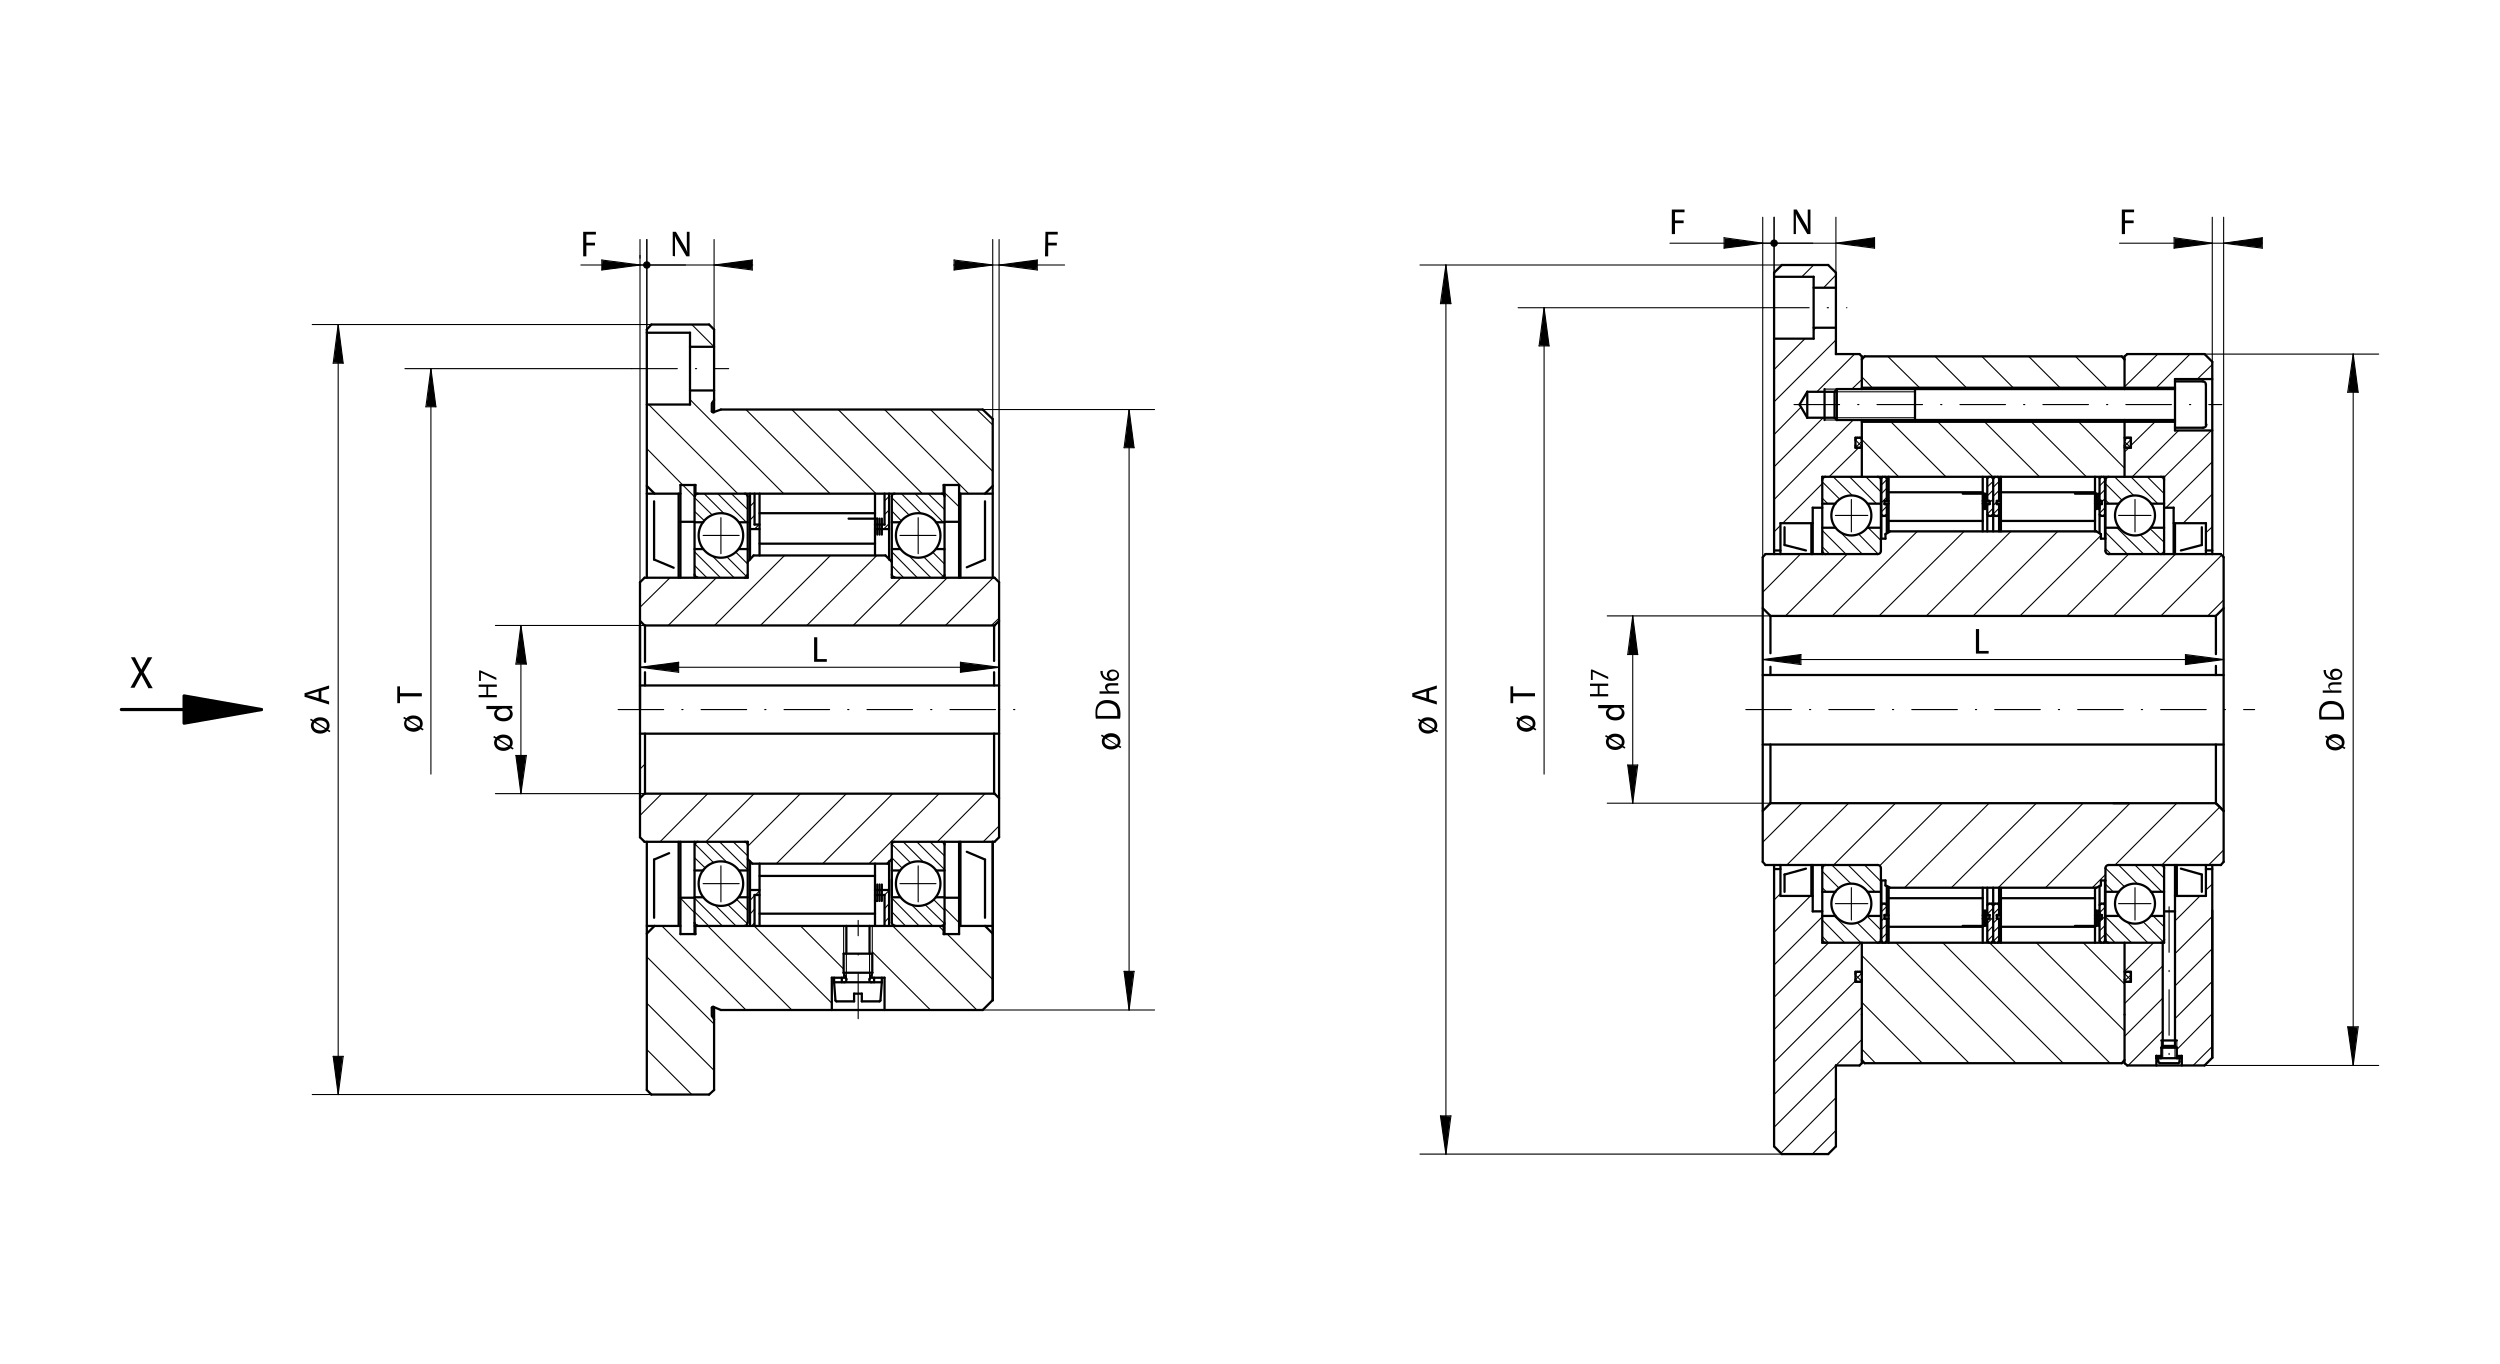 <?xml version="1.0" encoding="utf-8"?>
<!-- Generator: Adobe Illustrator 16.0.4, SVG Export Plug-In . SVG Version: 6.00 Build 0)  -->
<!DOCTYPE svg PUBLIC "-//W3C//DTD SVG 1.1//EN" "http://www.w3.org/Graphics/SVG/1.1/DTD/svg11.dtd">
<svg version="1.1" id="Ebene_1" xmlns="http://www.w3.org/2000/svg" xmlns:xlink="http://www.w3.org/1999/xlink" x="0px" y="0px"
	 width="550px" height="300px" viewBox="22.5 271 550 300" style="enable-background:new 22.5 271 550 300;" xml:space="preserve">
<style type="text/css">
<![CDATA[
	.st0{stroke:#000000;stroke-width:0.7;stroke-linecap:round;stroke-linejoin:round;}
	.st1{fill:none;stroke:#000000;stroke-width:0.25;stroke-linecap:round;stroke-linejoin:round;stroke-dasharray:10,4,0.25,4;}
	.st2{fill:none;stroke:#000000;stroke-width:0.24;stroke-linecap:round;stroke-linejoin:round;}
	.st3{stroke:#000000;stroke-width:0.24;stroke-linecap:round;stroke-linejoin:round;}
	.st4{fill:none;stroke:#000000;stroke-width:0.5;stroke-linecap:round;stroke-linejoin:round;}
	.st5{fill:none;stroke:#000000;stroke-width:0.7;stroke-linecap:round;stroke-linejoin:round;}
]]>
</style>
<g>
	<line class="st4" x1="179.1" y1="361.5" x2="179.1" y2="359.8"/>
	<line class="st4" x1="179.2" y1="359.6" x2="179.6" y2="359"/>
	<path class="st4" d="M179.2,359.6c0,0,0,0.1,0,0.1"/>
	<path class="st4" d="M179.1,361.5c0,0.1,0.1,0.2,0.2,0.2c0,0,0,0,0.1,0"/>
	<line class="st4" x1="179.4" y1="361.7" x2="181.1" y2="361.1"/>
</g>
<g>
	<line class="st4" x1="179.1" y1="492.7" x2="179.1" y2="494.5"/>
	<line class="st4" x1="179.2" y1="494.6" x2="179.6" y2="495.3"/>
	<path class="st4" d="M179.2,494.6c0,0,0-0.1,0-0.1"/>
	<path class="st4" d="M179.1,492.7c0-0.1,0.1-0.2,0.2-0.2c0,0,0,0,0.1,0"/>
	<line class="st4" x1="179.4" y1="492.5" x2="181.1" y2="493.2"/>
</g>
<g>
	<path d="M127.8,423.9h1.7v-1.8h-1.7v-0.5h4v0.5h-1.9v1.8h1.9v0.5h-4V423.9L127.8,423.9z"/>
	<path d="M127.9,418.5h0.3l3.5,1.6v0.5l-3.4-1.6h0v1.8h-0.4V418.5L127.9,418.5z"/>
</g>
<g>
	<path d="M264.4,423.6v-0.5h1.8v0c-0.2-0.1-0.3-0.2-0.4-0.4c-0.1-0.1-0.2-0.3-0.2-0.5c0-0.4,0.2-0.9,1.2-0.9h1.7v0.5H267
		c-0.5,0-0.9,0.2-0.9,0.6c0,0.3,0.2,0.6,0.5,0.7c0.1,0,0.2,0,0.3,0h1.8v0.5L264.4,423.6L264.4,423.6z"/>
	<path d="M265.1,418.6c0,0.1,0,0.2,0,0.4c0.1,0.8,0.7,1.2,1.4,1.3v0c-0.3-0.2-0.5-0.5-0.5-0.9c0-0.6,0.5-1.1,1.3-1.1
		c0.7,0,1.4,0.5,1.4,1.2c0,0.8-0.6,1.3-1.7,1.3c-0.8,0-1.4-0.3-1.8-0.6c-0.3-0.3-0.5-0.7-0.6-1.2c0-0.1,0-0.3,0-0.4H265.1z
		 M268.3,419.4c0-0.4-0.4-0.7-0.9-0.7c-0.6,0-0.9,0.3-0.9,0.8c0,0.3,0.2,0.6,0.5,0.7c0.1,0,0.1,0.1,0.2,0.1
		C267.8,420.2,268.3,420,268.3,419.4L268.3,419.4z"/>
</g>
<g>
	<path d="M372.3,423.7h1.7v-1.8h-1.7v-0.5h4v0.5h-1.9v1.8h1.9v0.5h-4V423.7z"/>
	<path d="M372.5,418.3h0.3l3.5,1.6v0.5l-3.4-1.6h0v1.8h-0.4V418.3z"/>
</g>
<g>
	<path d="M533.5,423.4v-0.5h1.8v0c-0.2-0.1-0.3-0.2-0.4-0.4c-0.1-0.1-0.2-0.3-0.2-0.5c0-0.4,0.2-0.9,1.2-0.9h1.7v0.5h-1.7
		c-0.5,0-0.9,0.2-0.9,0.6c0,0.3,0.2,0.6,0.5,0.7c0.1,0,0.1,0,0.3,0h1.8v0.5L533.5,423.4L533.5,423.4z"/>
	<path d="M534.2,418.4c0,0.1,0,0.2,0,0.4c0.1,0.8,0.7,1.2,1.4,1.3v0c-0.3-0.2-0.5-0.5-0.5-0.9c0-0.6,0.5-1.1,1.3-1.1
		c0.7,0,1.4,0.5,1.4,1.2c0,0.8-0.6,1.3-1.7,1.3c-0.8,0-1.4-0.3-1.8-0.6c-0.3-0.3-0.5-0.7-0.6-1.2c0-0.1,0-0.3,0-0.4H534.2z
		 M537.4,419.3c0-0.4-0.4-0.7-0.9-0.7s-0.9,0.3-0.9,0.8c0,0.3,0.2,0.6,0.5,0.7c0.1,0,0.1,0,0.2,0
		C536.9,420.1,537.4,419.8,537.4,419.3L537.4,419.3L537.4,419.3z"/>
</g>
<g>
	<line class="st2" x1="163.3" y1="408.6" x2="163.3" y2="327.2"/>
	<line class="st2" x1="163.3" y1="327.8" x2="163.3" y2="323.7"/>
	<line class="st2" x1="164.8" y1="343.5" x2="164.8" y2="323.7"/>
	<line class="st2" x1="150.3" y1="329.3" x2="173.3" y2="329.3"/>
	<line class="st2" x1="154.9" y1="330.4" x2="163.3" y2="329.3"/>
	<line class="st2" x1="163.3" y1="329.3" x2="154.9" y2="328.2"/>
	<line class="st2" x1="154.9" y1="328.2" x2="154.9" y2="330.4"/>
	<g>
		<path d="M150.9,322h2.7v0.6h-2.1v1.8h1.9v0.6h-1.9v2.4h-0.7V322z"/>
	</g>
</g>
<g>
	<line class="st2" x1="164.8" y1="343.5" x2="164.8" y2="323.7"/>
	<line class="st2" x1="179.6" y1="352.1" x2="179.6" y2="323.7"/>
	<line class="st2" x1="156.3" y1="329.3" x2="188.1" y2="329.3"/>
	<line class="st2" x1="188" y1="328.2" x2="179.6" y2="329.3"/>
	<line class="st2" x1="179.6" y1="329.3" x2="188" y2="330.4"/>
	<line class="st2" x1="188" y1="330.4" x2="188" y2="328.2"/>
	<g>
		<path d="M170.5,327.3V322h0.7l1.6,2.7c0.4,0.6,0.7,1.2,0.9,1.8l0,0c-0.1-0.7-0.1-1.4-0.1-2.2V322h0.6v5.4h-0.7l-1.6-2.7
			c-0.4-0.6-0.7-1.2-0.9-1.8l0,0c0,0.7,0,1.3,0,2.2v2.3L170.5,327.3L170.5,327.3z"/>
	</g>
</g>
<g>
	<line class="st2" x1="240.9" y1="363.2" x2="240.9" y2="323.7"/>
	<line class="st2" x1="242.3" y1="399.1" x2="242.3" y2="323.7"/>
	<line class="st2" x1="232.3" y1="329.3" x2="256.7" y2="329.3"/>
	<line class="st2" x1="232.4" y1="330.4" x2="240.9" y2="329.3"/>
	<line class="st2" x1="240.9" y1="329.3" x2="232.4" y2="328.2"/>
	<line class="st2" x1="232.4" y1="328.2" x2="232.4" y2="330.4"/>
	<line class="st2" x1="250.7" y1="328.2" x2="242.3" y2="329.3"/>
	<line class="st2" x1="242.3" y1="329.3" x2="250.7" y2="330.4"/>
	<line class="st2" x1="250.7" y1="330.4" x2="250.7" y2="328.2"/>
	<g>
		<path d="M252.5,322h2.7v0.6h-2.1v1.8h1.9v0.6h-1.9v2.4h-0.7L252.5,322L252.5,322z"/>
	</g>
</g>
<g>
	<line class="st2" x1="165.8" y1="511.8" x2="91.2" y2="511.8"/>
	<line class="st2" x1="165.8" y1="342.4" x2="91.2" y2="342.4"/>
	<line class="st2" x1="96.9" y1="511.8" x2="96.9" y2="342.4"/>
	<line class="st2" x1="95.8" y1="503.4" x2="96.9" y2="511.8"/>
	<line class="st2" x1="96.9" y1="511.8" x2="98" y2="503.4"/>
	<line class="st2" x1="98" y1="503.4" x2="95.8" y2="503.4"/>
	<line class="st2" x1="98" y1="350.9" x2="96.9" y2="342.4"/>
	<line class="st2" x1="96.9" y1="342.4" x2="95.8" y2="350.9"/>
	<line class="st2" x1="95.8" y1="350.9" x2="98" y2="350.9"/>
	<g>
		<path d="M90.9,430.6c0-0.3,0.1-0.6,0.3-0.9l-0.5-0.3l0.2-0.3l0.5,0.3c0.4-0.4,0.9-0.6,1.5-0.6c1.4,0,2.1,0.9,2.1,1.8
			c0,0.3-0.1,0.7-0.3,0.9l0.5,0.3l-0.2,0.3l-0.5-0.3c-0.3,0.3-0.9,0.6-1.5,0.6C91.7,432.4,90.9,431.6,90.9,430.6L90.9,430.6
			L90.9,430.6z M91.7,430c-0.2,0.2-0.2,0.4-0.2,0.6c0,0.8,0.8,1.1,1.5,1.1c0.3,0,0.7-0.1,1-0.3l0,0L91.7,430z M94.2,431.2
			c0.2-0.2,0.2-0.4,0.2-0.6c0-0.7-0.6-1.1-1.5-1.1c-0.3,0-0.6,0.1-0.9,0.3l0,0L94.2,431.2z"/>
	</g>
	<g>
		<path d="M93.2,424.8l1.7,0.5v0.7l-5.4-1.7v-0.8l5.4-1.7v0.7l-1.7,0.5V424.8z M92.6,423.1l-1.6,0.5c-0.4,0.1-0.7,0.2-1,0.3v0
			c0.3,0.1,0.6,0.1,1,0.2l1.6,0.5L92.6,423.1L92.6,423.1z"/>
	</g>
</g>
<g>
	<line class="st2" x1="164.4" y1="445.6" x2="131.5" y2="445.6"/>
	<line class="st2" x1="164.3" y1="408.6" x2="131.5" y2="408.6"/>
	<line class="st2" x1="137.1" y1="445.6" x2="137.1" y2="408.6"/>
	<line class="st2" x1="136" y1="437.2" x2="137.1" y2="445.6"/>
	<line class="st2" x1="137.1" y1="445.6" x2="138.3" y2="437.2"/>
	<line class="st2" x1="138.3" y1="437.2" x2="136" y2="437.2"/>
	<line class="st2" x1="138.3" y1="417.1" x2="137.1" y2="408.6"/>
	<line class="st2" x1="137.1" y1="408.6" x2="136" y2="417.1"/>
	<line class="st2" x1="136" y1="417.1" x2="138.3" y2="417.1"/>
	<g>
		<path d="M131.2,434.4c0-0.3,0.1-0.6,0.3-0.9l-0.5-0.3l0.2-0.3l0.5,0.3c0.4-0.4,0.9-0.6,1.5-0.6c1.4,0,2.1,0.9,2.1,1.8
			c0,0.3-0.1,0.7-0.3,0.9l0.5,0.3l-0.2,0.3l-0.5-0.3c-0.3,0.3-0.9,0.6-1.5,0.6C132,436.2,131.2,435.4,131.2,434.4L131.2,434.4
			L131.2,434.4z M132,433.8c-0.2,0.2-0.2,0.4-0.2,0.6c0,0.8,0.8,1.1,1.5,1.1c0.3,0,0.7-0.1,1-0.3l0,0L132,433.8z M134.5,435
			c0.2-0.2,0.2-0.4,0.2-0.6c0-0.7-0.6-1.1-1.5-1.1c-0.3,0-0.6,0.1-0.9,0.3l0,0L134.5,435z"/>
	</g>
	<g>
		<path d="M129.5,426.3h4.7c0.3,0,0.7,0,1,0v0.6l-0.7,0v0c0.4,0.2,0.8,0.6,0.8,1.2c0,0.9-0.8,1.6-2,1.6c-1.3,0-2.1-0.7-2.1-1.6
			c0-0.6,0.3-0.9,0.6-1.1v0h-2.3V426.3L129.5,426.3z M132.9,427c-0.1,0-0.2,0-0.3,0c-0.4,0.1-0.8,0.5-0.8,0.9c0,0.7,0.6,1.1,1.5,1.1
			c0.8,0,1.4-0.4,1.4-1.1c0-0.4-0.3-0.8-0.8-1c-0.1,0-0.2,0-0.3,0H132.9z"/>
	</g>
</g>
<g>
	<line class="st2" x1="238.7" y1="493.2" x2="276.5" y2="493.2"/>
	<line class="st2" x1="238.7" y1="361.1" x2="276.5" y2="361.1"/>
	<line class="st2" x1="270.9" y1="493.2" x2="270.9" y2="361.1"/>
	<line class="st2" x1="269.8" y1="484.7" x2="270.9" y2="493.2"/>
	<line class="st2" x1="270.9" y1="493.2" x2="272" y2="484.7"/>
	<line class="st2" x1="272" y1="484.7" x2="269.8" y2="484.7"/>
	<line class="st2" x1="272" y1="369.5" x2="270.9" y2="361.1"/>
	<line class="st2" x1="270.9" y1="361.1" x2="269.8" y2="369.5"/>
	<line class="st2" x1="269.8" y1="369.5" x2="272" y2="369.5"/>
	<g>
		<path d="M264.9,434.1c0-0.3,0.1-0.6,0.3-0.9l-0.5-0.3l0.2-0.3l0.5,0.3c0.4-0.4,0.9-0.6,1.5-0.6c1.4,0,2.1,0.9,2.1,1.8
			c0,0.3-0.1,0.7-0.3,0.9l0.5,0.3l-0.2,0.3l-0.5-0.3c-0.3,0.3-0.9,0.6-1.5,0.6C265.7,435.9,264.9,435.1,264.9,434.1L264.9,434.1
			L264.9,434.1z M265.7,433.5c-0.2,0.2-0.2,0.4-0.2,0.6c0,0.8,0.8,1.1,1.5,1.1c0.3,0,0.7-0.1,1-0.3l0,0L265.7,433.5z M268.2,434.8
			c0.2-0.2,0.2-0.4,0.2-0.6c0-0.7-0.6-1.1-1.5-1.1c-0.3,0-0.6,0.1-0.9,0.3l0,0L268.2,434.8z"/>
	</g>
	<g>
		<path d="M263.6,429.1c-0.1-0.4-0.1-0.9-0.1-1.4c0-0.9,0.2-1.6,0.7-2c0.4-0.5,1.1-0.7,1.9-0.7c0.9,0,1.6,0.3,2.1,0.7
			c0.5,0.5,0.8,1.3,0.8,2.2c0,0.5,0,0.9-0.1,1.2H263.6L263.6,429.1z M268.3,428.5c0-0.2,0-0.4,0-0.7c0-1.4-0.8-2.1-2.3-2.1
			c-1.3,0-2.1,0.7-2.1,2c0,0.3,0,0.6,0.1,0.8H268.3L268.3,428.5z"/>
	</g>
</g>
<g>
	<line class="st2" x1="163.3" y1="417.8" x2="242.3" y2="417.8"/>
	<line class="st2" x1="171.8" y1="416.7" x2="163.3" y2="417.8"/>
	<line class="st2" x1="163.3" y1="417.8" x2="171.8" y2="418.9"/>
	<line class="st2" x1="171.8" y1="418.9" x2="171.8" y2="416.7"/>
	<line class="st2" x1="233.8" y1="418.9" x2="242.3" y2="417.8"/>
	<line class="st2" x1="242.3" y1="417.8" x2="233.8" y2="416.7"/>
	<line class="st2" x1="233.8" y1="416.7" x2="233.8" y2="418.9"/>
	<g>
		<path d="M201.6,411.2h0.7v4.8h2.1v0.6h-2.8V411.2z"/>
	</g>
</g>
<g>
	<line class="st2" x1="509.2" y1="350.6" x2="509.2" y2="318.8"/>
	<line class="st2" x1="511.7" y1="393.6" x2="511.7" y2="318.8"/>
	<line class="st2" x1="488.8" y1="324.5" x2="520.2" y2="324.5"/>
	<line class="st2" x1="500.8" y1="325.6" x2="509.2" y2="324.5"/>
	<line class="st2" x1="509.2" y1="324.5" x2="500.8" y2="323.3"/>
	<line class="st2" x1="500.8" y1="323.3" x2="500.8" y2="325.6"/>
	<line class="st2" x1="520.2" y1="323.3" x2="511.7" y2="324.5"/>
	<line class="st2" x1="511.7" y1="324.5" x2="520.2" y2="325.6"/>
	<line class="st2" x1="520.2" y1="325.6" x2="520.2" y2="323.3"/>
	<g>
		<path d="M489.3,317.1h2.7v0.6H490v1.8h1.9v0.6H490v2.4h-0.7V317.1z"/>
	</g>
</g>
<g>
	<line class="st2" x1="410.3" y1="393.6" x2="410.3" y2="318.8"/>
	<line class="st2" x1="412.8" y1="331" x2="412.8" y2="318.8"/>
	<line class="st2" x1="389.9" y1="324.5" x2="421.3" y2="324.5"/>
	<line class="st2" x1="401.8" y1="325.6" x2="410.3" y2="324.5"/>
	<line class="st2" x1="410.3" y1="324.5" x2="401.8" y2="323.3"/>
	<line class="st2" x1="401.8" y1="323.3" x2="401.8" y2="325.6"/>
	<g>
		<path d="M390.4,317.1h2.7v0.6h-2.1v1.8h1.9v0.6h-1.9v2.4h-0.7V317.1z"/>
	</g>
</g>
<g>
	<line class="st2" x1="412.8" y1="331" x2="412.8" y2="318.8"/>
	<line class="st2" x1="426.4" y1="331" x2="426.4" y2="318.8"/>
	<line class="st2" x1="404.3" y1="324.5" x2="434.9" y2="324.5"/>
	<line class="st2" x1="434.9" y1="323.3" x2="426.4" y2="324.5"/>
	<line class="st2" x1="426.4" y1="324.5" x2="434.9" y2="325.6"/>
	<line class="st2" x1="434.9" y1="325.6" x2="434.9" y2="323.3"/>
	<g>
		<path d="M417.1,322.5v-5.4h0.7l1.6,2.7c0.4,0.6,0.7,1.2,0.9,1.8l0,0c-0.1-0.7-0.1-1.4-0.1-2.2v-2.3h0.6v5.4h-0.7l-1.6-2.7
			c-0.4-0.6-0.7-1.2-0.9-1.8l0,0c0,0.7,0,1.3,0,2.2v2.3L417.1,322.5L417.1,322.5z"/>
	</g>
</g>
<g>
	<line class="st2" x1="410.3" y1="416.1" x2="511.7" y2="416.1"/>
	<line class="st2" x1="418.7" y1="415" x2="410.3" y2="416.1"/>
	<line class="st2" x1="410.3" y1="416.1" x2="418.7" y2="417.2"/>
	<line class="st2" x1="418.7" y1="417.2" x2="418.7" y2="415"/>
	<line class="st2" x1="503.3" y1="417.2" x2="511.7" y2="416.1"/>
	<line class="st2" x1="511.7" y1="416.1" x2="503.3" y2="415"/>
	<line class="st2" x1="503.3" y1="415" x2="503.3" y2="417.2"/>
	<g>
		<path d="M457.2,409.4h0.7v4.8h2.1v0.6h-2.8L457.2,409.4L457.2,409.4z"/>
	</g>
</g>
<g>
	<line class="st2" x1="414.5" y1="329.3" x2="334.9" y2="329.3"/>
	<line class="st2" x1="414.5" y1="524.9" x2="334.9" y2="524.9"/>
	<line class="st2" x1="340.6" y1="329.3" x2="340.6" y2="524.9"/>
	<line class="st2" x1="341.7" y1="337.8" x2="340.6" y2="329.3"/>
	<line class="st2" x1="340.6" y1="329.3" x2="339.4" y2="337.8"/>
	<line class="st2" x1="339.4" y1="337.8" x2="341.7" y2="337.8"/>
	<line class="st2" x1="339.4" y1="516.5" x2="340.6" y2="524.9"/>
	<line class="st2" x1="340.6" y1="524.9" x2="341.7" y2="516.5"/>
	<line class="st2" x1="341.7" y1="516.5" x2="339.4" y2="516.5"/>
	<g>
		<path d="M334.6,430.6c0-0.3,0.1-0.6,0.3-0.9l-0.5-0.3l0.2-0.3l0.5,0.3c0.4-0.4,0.9-0.6,1.5-0.6c1.4,0,2.1,0.9,2.1,1.8
			c0,0.3-0.1,0.7-0.3,0.9l0.5,0.3l-0.2,0.3l-0.5-0.3c-0.3,0.3-0.9,0.6-1.5,0.6C335.4,432.4,334.6,431.6,334.6,430.6L334.6,430.6
			L334.6,430.6z M335.4,430c-0.2,0.2-0.2,0.4-0.2,0.6c0,0.8,0.8,1.1,1.5,1.1c0.3,0,0.7-0.1,1-0.3l0,0L335.4,430z M337.9,431.2
			c0.2-0.2,0.2-0.4,0.2-0.6c0-0.7-0.6-1.1-1.5-1.1c-0.3,0-0.6,0.1-0.9,0.3l0,0L337.9,431.2z"/>
	</g>
	<g>
		<path d="M336.9,424.8l1.7,0.5v0.7l-5.4-1.7v-0.8l5.4-1.7v0.7l-1.7,0.5V424.8z M336.3,423.1l-1.6,0.5c-0.4,0.1-0.7,0.2-1,0.3v0
			c0.3,0.1,0.6,0.1,1,0.2l1.6,0.5L336.3,423.1L336.3,423.1z"/>
	</g>
</g>
<g>
	<line class="st2" x1="412" y1="406.5" x2="376.1" y2="406.5"/>
	<line class="st2" x1="487.4" y1="447.7" x2="376.1" y2="447.7"/>
	<line class="st2" x1="381.7" y1="406.5" x2="381.7" y2="447.7"/>
	<line class="st2" x1="382.8" y1="415" x2="381.7" y2="406.5"/>
	<line class="st2" x1="381.7" y1="406.5" x2="380.6" y2="415"/>
	<line class="st2" x1="380.6" y1="415" x2="382.8" y2="415"/>
	<line class="st2" x1="380.6" y1="439.3" x2="381.7" y2="447.7"/>
	<line class="st2" x1="381.7" y1="447.7" x2="382.8" y2="439.3"/>
	<line class="st2" x1="382.8" y1="439.3" x2="380.6" y2="439.3"/>
	<g>
		<path d="M375.8,434.2c0-0.3,0.1-0.6,0.3-0.9l-0.5-0.3l0.2-0.3l0.5,0.3c0.4-0.4,0.9-0.6,1.5-0.6c1.4,0,2.1,0.9,2.1,1.8
			c0,0.3-0.1,0.7-0.3,0.9l0.5,0.3l-0.2,0.3l-0.5-0.3c-0.3,0.3-0.9,0.6-1.5,0.6C376.6,436,375.8,435.2,375.8,434.2L375.8,434.2
			L375.8,434.2z M376.6,433.6c-0.2,0.2-0.2,0.4-0.2,0.6c0,0.8,0.8,1.1,1.5,1.1c0.3,0,0.7-0.1,1-0.3l0,0L376.6,433.6z M379.1,434.8
			c0.2-0.2,0.2-0.4,0.2-0.6c0-0.7-0.6-1.1-1.5-1.1c-0.3,0-0.6,0.1-0.9,0.3l0,0L379.1,434.8z"/>
	</g>
	<g>
		<path d="M374.1,426.1h4.7c0.3,0,0.7,0,1,0v0.6l-0.7,0v0c0.4,0.2,0.8,0.6,0.8,1.2c0,0.9-0.8,1.6-2,1.6c-1.3,0-2.1-0.7-2.1-1.6
			c0-0.6,0.3-0.9,0.6-1.1v0h-2.3V426.1z M377.5,426.8c-0.1,0-0.2,0-0.3,0c-0.4,0.1-0.8,0.5-0.8,0.9c0,0.7,0.6,1.1,1.5,1.1
			c0.8,0,1.4-0.4,1.4-1.1c0-0.4-0.3-0.8-0.8-1c-0.1,0-0.2,0-0.3,0H377.5z"/>
	</g>
</g>
<g>
	<line class="st2" x1="507.5" y1="348.9" x2="545.8" y2="348.9"/>
	<line class="st2" x1="507.5" y1="505.4" x2="545.8" y2="505.4"/>
	<line class="st2" x1="540.2" y1="348.9" x2="540.2" y2="505.4"/>
	<line class="st2" x1="541.3" y1="357.3" x2="540.2" y2="348.9"/>
	<line class="st2" x1="540.2" y1="348.9" x2="539" y2="357.3"/>
	<line class="st2" x1="539" y1="357.3" x2="541.3" y2="357.3"/>
	<line class="st2" x1="539" y1="496.9" x2="540.2" y2="505.4"/>
	<line class="st2" x1="540.2" y1="505.4" x2="541.3" y2="496.9"/>
	<line class="st2" x1="541.3" y1="496.9" x2="539" y2="496.9"/>
	<g>
		<path d="M534.2,434.3c0-0.3,0.1-0.6,0.3-0.9l-0.5-0.3l0.2-0.3l0.5,0.3c0.4-0.4,0.9-0.6,1.5-0.6c1.4,0,2.1,0.9,2.1,1.8
			c0,0.3-0.1,0.7-0.3,0.9l0.5,0.3l-0.2,0.3l-0.5-0.3c-0.3,0.3-0.9,0.6-1.5,0.6C535,436.1,534.2,435.3,534.2,434.3L534.2,434.3
			L534.2,434.3z M535,433.7c-0.2,0.2-0.2,0.4-0.2,0.6c0,0.8,0.8,1.1,1.5,1.1c0.3,0,0.7-0.1,1-0.3l0,0L535,433.7z M537.5,435
			c0.2-0.2,0.2-0.4,0.2-0.6c0-0.7-0.6-1.1-1.5-1.1c-0.3,0-0.6,0.1-0.9,0.3l0,0L537.5,435z"/>
	</g>
	<g>
		<path d="M532.8,429.3c-0.1-0.4-0.1-0.9-0.1-1.4c0-0.9,0.2-1.6,0.7-2c0.4-0.5,1.1-0.7,1.9-0.7c0.9,0,1.6,0.3,2.1,0.7
			c0.5,0.5,0.8,1.3,0.8,2.2c0,0.5,0,0.9-0.1,1.2H532.8L532.8,429.3z M537.6,428.7c0-0.2,0-0.4,0-0.7c0-1.4-0.8-2.1-2.3-2.1
			c-1.3,0-2.1,0.7-2.1,2c0,0.3,0,0.6,0.1,0.8H537.6L537.6,428.7z"/>
	</g>
</g>
<line class="st4" x1="175.5" y1="379.6" x2="230.1" y2="379.6"/>
<line class="st4" x1="172.2" y1="385.8" x2="175.3" y2="385.8"/>
<line class="st4" x1="230.3" y1="385.8" x2="233.5" y2="385.8"/>
<line class="st4" x1="230.3" y1="398.1" x2="230.3" y2="377.7"/>
<line class="st4" x1="175.3" y1="398.1" x2="175.3" y2="377.7"/>
<line class="st4" x1="233.5" y1="379.6" x2="240.9" y2="379.6"/>
<line class="st4" x1="230.1" y1="377.7" x2="233.5" y2="377.7"/>
<line class="st4" x1="172.2" y1="377.7" x2="175.5" y2="377.7"/>
<line class="st4" x1="230.1" y1="379.8" x2="230.1" y2="377.7"/>
<line class="st4" x1="175.5" y1="379.8" x2="175.5" y2="377.7"/>
<line class="st4" x1="233.5" y1="398.1" x2="233.5" y2="377.7"/>
<line class="st4" x1="172.2" y1="398.1" x2="172.2" y2="377.7"/>
<line class="st4" x1="164.8" y1="377.9" x2="166.5" y2="379.6"/>
<line class="st4" x1="239.2" y1="379.6" x2="240.9" y2="377.9"/>
<line class="st4" x1="238.7" y1="361.1" x2="240.9" y2="363.2"/>
<line class="st4" x1="164.8" y1="379.6" x2="172.2" y2="379.6"/>
<line class="st4" x1="181.1" y1="361.1" x2="238.7" y2="361.1"/>
<line class="st4" x1="241.3" y1="398.1" x2="242.3" y2="399.1"/>
<line class="st4" x1="187" y1="394.6" x2="188.3" y2="393.2"/>
<line class="st4" x1="163.3" y1="399.1" x2="164.3" y2="398.1"/>
<line class="st4" x1="218.7" y1="398.1" x2="241.3" y2="398.1"/>
<line class="st4" x1="218.7" y1="398.1" x2="218.7" y2="380.2"/>
<line class="st4" x1="187" y1="398.1" x2="187" y2="380.2"/>
<line class="st4" x1="188.3" y1="393.2" x2="217.3" y2="393.2"/>
<line class="st4" x1="164.3" y1="398.1" x2="187" y2="398.1"/>
<line class="st1" x1="158.5" y1="427.1" x2="246.9" y2="427.1"/>
<line class="st4" x1="242.3" y1="427.1" x2="242.3" y2="399.1"/>
<line class="st4" x1="163.3" y1="445.6" x2="163.3" y2="408.6"/>
<line class="st4" x1="175.3" y1="385.9" x2="177.2" y2="385.9"/>
<line class="st4" x1="185.1" y1="385.9" x2="187" y2="385.9"/>
<line class="st4" x1="175.3" y1="391.8" x2="177.2" y2="391.8"/>
<line class="st4" x1="185.1" y1="391.8" x2="187" y2="391.8"/>
<line class="st1" x1="177.2" y1="388.8" x2="185.1" y2="388.8"/>
<line class="st1" x1="181.1" y1="392.8" x2="181.1" y2="384.9"/>
<path class="st4" d="M176,379.6c-0.4,0-0.6,0.3-0.6,0.6"/>
<path class="st4" d="M187,380.2c0-0.4-0.3-0.6-0.6-0.6"/>
<path class="st4" d="M175.3,397.4c0,0.3,0.3,0.6,0.6,0.6"/>
<path class="st4" d="M186.3,398.1c0.4,0,0.6-0.3,0.6-0.6"/>
<circle class="st4" cx="181.1" cy="388.8" r="4.9"/>
<line class="st4" x1="218.7" y1="385.9" x2="220.5" y2="385.9"/>
<line class="st4" x1="228.4" y1="385.9" x2="230.3" y2="385.9"/>
<line class="st4" x1="218.7" y1="391.8" x2="220.5" y2="391.8"/>
<line class="st4" x1="228.4" y1="391.8" x2="230.3" y2="391.8"/>
<line class="st1" x1="220.5" y1="388.8" x2="228.4" y2="388.8"/>
<line class="st1" x1="224.5" y1="392.8" x2="224.5" y2="384.9"/>
<path class="st4" d="M219.3,379.6c-0.4,0-0.6,0.3-0.6,0.6"/>
<path class="st4" d="M230.3,380.2c0-0.4-0.3-0.6-0.6-0.6"/>
<path class="st4" d="M218.7,397.4c0,0.3,0.3,0.6,0.6,0.6"/>
<path class="st4" d="M229.7,398.1c0.3,0,0.6-0.3,0.6-0.6"/>
<circle class="st4" cx="224.5" cy="388.8" r="4.9"/>
<line class="st4" x1="233.8" y1="398.1" x2="233.8" y2="379.6"/>
<line class="st4" x1="187.5" y1="394.1" x2="187.5" y2="379.6"/>
<line class="st4" x1="218.1" y1="394.1" x2="218.1" y2="379.6"/>
<line class="st4" x1="188.5" y1="386.4" x2="188.5" y2="379.6"/>
<line class="st4" x1="215" y1="387.4" x2="218.1" y2="387.4"/>
<line class="st4" x1="215" y1="386.4" x2="217.1" y2="386.4"/>
<line class="st4" x1="215" y1="393.2" x2="215" y2="379.6"/>
<line class="st4" x1="189.6" y1="393.2" x2="189.6" y2="379.6"/>
<line class="st4" x1="188.5" y1="386.4" x2="189.6" y2="386.4"/>
<line class="st4" x1="187.5" y1="387.4" x2="189.6" y2="387.4"/>
<line class="st4" x1="189.6" y1="390.6" x2="215" y2="390.6"/>
<line class="st4" x1="216.5" y1="388.6" x2="216.5" y2="385.1"/>
<line class="st4" x1="217.1" y1="386.4" x2="217.1" y2="379.6"/>
<line class="st4" x1="209.2" y1="385.1" x2="215.5" y2="385.1"/>
<line class="st4" x1="164.3" y1="456.2" x2="187" y2="456.2"/>
<line class="st4" x1="187" y1="474" x2="187" y2="456.2"/>
<line class="st4" x1="218.7" y1="474" x2="218.7" y2="456.2"/>
<line class="st4" x1="218.7" y1="456.2" x2="241.3" y2="456.2"/>
<line class="st4" x1="163.3" y1="455.2" x2="164.3" y2="456.2"/>
<line class="st4" x1="187" y1="460" x2="188" y2="461"/>
<line class="st4" x1="241.3" y1="456.2" x2="242.3" y2="455.2"/>
<line class="st4" x1="240.9" y1="491" x2="240.9" y2="456.2"/>
<line class="st4" x1="164.8" y1="510.8" x2="164.8" y2="456.2"/>
<line class="st4" x1="181.1" y1="493.2" x2="238.7" y2="493.2"/>
<line class="st4" x1="164.8" y1="474.7" x2="172.2" y2="474.7"/>
<line class="st4" x1="238.7" y1="493.2" x2="240.9" y2="491"/>
<line class="st4" x1="239.2" y1="474.7" x2="240.9" y2="476.4"/>
<line class="st4" x1="164.8" y1="476.4" x2="166.5" y2="474.7"/>
<line class="st4" x1="172.2" y1="476.5" x2="172.2" y2="456.2"/>
<line class="st4" x1="233.5" y1="476.5" x2="233.5" y2="456.2"/>
<line class="st4" x1="175.5" y1="476.5" x2="175.5" y2="474.5"/>
<line class="st4" x1="230.1" y1="476.5" x2="230.1" y2="474.5"/>
<line class="st4" x1="172.2" y1="476.5" x2="175.5" y2="476.5"/>
<line class="st4" x1="230.1" y1="476.5" x2="233.5" y2="476.5"/>
<line class="st4" x1="233.5" y1="474.7" x2="240.9" y2="474.7"/>
<line class="st4" x1="175.3" y1="476.5" x2="175.3" y2="456.2"/>
<line class="st4" x1="230.3" y1="476.5" x2="230.3" y2="456.2"/>
<line class="st4" x1="230.3" y1="468.5" x2="233.5" y2="468.5"/>
<line class="st4" x1="172.2" y1="468.5" x2="175.3" y2="468.5"/>
<line class="st4" x1="175.3" y1="474.7" x2="230.1" y2="474.7"/>
<line class="st4" x1="175.3" y1="468.4" x2="177.2" y2="468.4"/>
<line class="st4" x1="185.1" y1="468.4" x2="187" y2="468.4"/>
<line class="st4" x1="175.3" y1="462.5" x2="177.2" y2="462.5"/>
<line class="st4" x1="185.1" y1="462.5" x2="187" y2="462.5"/>
<line class="st1" x1="177.2" y1="465.4" x2="185.1" y2="465.4"/>
<line class="st1" x1="181.1" y1="469.4" x2="181.1" y2="461.5"/>
<path class="st4" d="M175.3,474c0,0.3,0.3,0.6,0.6,0.6"/>
<path class="st4" d="M176,456.2c-0.4,0-0.6,0.3-0.6,0.6"/>
<path class="st4" d="M187,456.8c0-0.3-0.3-0.6-0.6-0.6"/>
<circle class="st4" cx="181.1" cy="465.4" r="4.9"/>
<line class="st4" x1="218.7" y1="468.4" x2="220.5" y2="468.4"/>
<line class="st4" x1="228.4" y1="468.4" x2="230.3" y2="468.4"/>
<line class="st4" x1="218.7" y1="462.5" x2="220.5" y2="462.5"/>
<line class="st4" x1="228.4" y1="462.5" x2="230.3" y2="462.5"/>
<line class="st1" x1="220.5" y1="465.4" x2="228.4" y2="465.4"/>
<line class="st1" x1="224.5" y1="469.4" x2="224.5" y2="461.5"/>
<path class="st4" d="M218.7,474c0,0.3,0.3,0.6,0.6,0.6"/>
<path class="st4" d="M229.7,474.7c0.3,0,0.6-0.3,0.6-0.6"/>
<path class="st4" d="M219.3,456.2c-0.4,0-0.6,0.3-0.6,0.6"/>
<path class="st4" d="M230.3,456.8c0-0.3-0.3-0.6-0.6-0.6"/>
<circle class="st4" cx="224.5" cy="465.4" r="4.9"/>
<line class="st4" x1="233.8" y1="474.7" x2="233.8" y2="456.2"/>
<line class="st4" x1="240.9" y1="491.1" x2="240.9" y2="456.2"/>
<line class="st4" x1="218.1" y1="474.7" x2="218.1" y2="460.5"/>
<line class="st4" x1="187.5" y1="474.7" x2="187.5" y2="460.5"/>
<line class="st4" x1="217.1" y1="474.7" x2="217.1" y2="467.9"/>
<line class="st4" x1="188.5" y1="474.7" x2="188.5" y2="467.9"/>
<line class="st4" x1="215" y1="466.8" x2="218.1" y2="466.8"/>
<line class="st4" x1="215" y1="467.9" x2="217.1" y2="467.9"/>
<line class="st4" x1="189.6" y1="474.7" x2="189.6" y2="461"/>
<line class="st4" x1="188.5" y1="467.9" x2="189.6" y2="467.9"/>
<line class="st4" x1="187.5" y1="466.8" x2="189.6" y2="466.8"/>
<line class="st4" x1="189.6" y1="472" x2="215" y2="472"/>
<line class="st4" x1="189.6" y1="463.7" x2="215" y2="463.7"/>
<line class="st4" x1="216.5" y1="469.2" x2="216.5" y2="465.6"/>
<line class="st4" x1="218.7" y1="468.1" x2="218.7" y2="464.5"/>
<line class="st4" x1="171.8" y1="474.7" x2="171.8" y2="456.2"/>
<line class="st4" x1="171.8" y1="398.1" x2="171.8" y2="379.6"/>
<line class="st4" x1="164.8" y1="398.1" x2="164.8" y2="343.5"/>
<line class="st4" x1="240.9" y1="398.1" x2="240.9" y2="363.2"/>
<line class="st4" x1="166.4" y1="394.1" x2="166.4" y2="381.3"/>
<line class="st4" x1="166.4" y1="394.1" x2="170.7" y2="395.9"/>
<line class="st4" x1="239.2" y1="394.1" x2="239.2" y2="381.3"/>
<line class="st4" x1="235.2" y1="395.8" x2="239.2" y2="394.1"/>
<line class="st4" x1="166.4" y1="472.9" x2="166.4" y2="460.1"/>
<line class="st4" x1="166.4" y1="460.1" x2="169.7" y2="458.7"/>
<line class="st4" x1="235.2" y1="458.4" x2="239.2" y2="460.1"/>
<line class="st4" x1="239.2" y1="472.9" x2="239.2" y2="460.1"/>
<line class="st4" x1="164.3" y1="408.6" x2="241.3" y2="408.6"/>
<line class="st4" x1="163.3" y1="421.8" x2="242.3" y2="421.8"/>
<line class="st4" x1="163.3" y1="407.6" x2="164.3" y2="408.6"/>
<line class="st4" x1="241.3" y1="408.6" x2="242.3" y2="407.6"/>
<line class="st4" x1="163.3" y1="446.6" x2="164.3" y2="445.6"/>
<line class="st4" x1="164.4" y1="445.6" x2="241.3" y2="445.6"/>
<line class="st4" x1="163.3" y1="432.4" x2="242.3" y2="432.4"/>
<line class="st4" x1="241.3" y1="445.6" x2="242.3" y2="446.6"/>
<line class="st4" x1="217.1" y1="493.2" x2="217.1" y2="486.1"/>
<line class="st4" x1="205.5" y1="493.2" x2="205.5" y2="486.1"/>
<line class="st4" x1="206" y1="487.1" x2="216.5" y2="487.1"/>
<line class="st4" x1="216.5" y1="487.1" x2="216.5" y2="486.1"/>
<line class="st4" x1="206" y1="487.1" x2="206" y2="486.1"/>
<line class="st4" x1="214.8" y1="487.1" x2="214.8" y2="486.1"/>
<line class="st4" x1="207.7" y1="487.1" x2="207.7" y2="486.1"/>
<line class="st4" x1="205.5" y1="486.1" x2="208.6" y2="486.1"/>
<line class="st4" x1="208.1" y1="485" x2="208.1" y2="480.8"/>
<line class="st2" x1="208.7" y1="486.6" x2="208.7" y2="480.8"/>
<line class="st4" x1="214.4" y1="485" x2="214.4" y2="480.8"/>
<line class="st2" x1="213.8" y1="486.6" x2="213.8" y2="480.8"/>
<line class="st1" x1="211.3" y1="495.1" x2="211.3" y2="473.5"/>
<line class="st4" x1="208.1" y1="480.8" x2="214.4" y2="480.8"/>
<line class="st4" x1="212.1" y1="491.3" x2="216" y2="491.3"/>
<line class="st4" x1="206.5" y1="491.3" x2="210.4" y2="491.3"/>
<line class="st4" x1="210.4" y1="491.3" x2="210.4" y2="489.6"/>
<line class="st4" x1="212.1" y1="491.3" x2="212.1" y2="489.6"/>
<line class="st4" x1="210.4" y1="489.6" x2="212.1" y2="489.6"/>
<line class="st4" x1="208.1" y1="485" x2="214.4" y2="485"/>
<path class="st4" d="M208.2,487.1c0.3,0,0.5-0.2,0.5-0.5c0-0.1,0-0.1,0-0.2"/>
<path class="st4" d="M213.8,486.4c-0.1,0.3,0,0.6,0.3,0.7c0.1,0,0.1,0,0.2,0"/>
<line class="st4" x1="208.1" y1="485" x2="208.7" y2="486.4"/>
<line class="st4" x1="213.8" y1="486.4" x2="214.4" y2="485"/>
<line class="st4" x1="216.2" y1="491.1" x2="216.5" y2="487.1"/>
<line class="st4" x1="206" y1="487.1" x2="206.3" y2="491.1"/>
<path class="st4" d="M206.3,491.1c0,0.1,0.1,0.2,0.2,0.2"/>
<path class="st4" d="M216,491.3c0.1,0,0.2-0.1,0.2-0.2"/>
<line class="st4" x1="214" y1="486.1" x2="217.1" y2="486.1"/>
<line class="st2" x1="214.4" y1="480.8" x2="214.4" y2="474.7"/>
<line class="st4" x1="213.8" y1="480.8" x2="213.8" y2="474.7"/>
<line class="st4" x1="208.7" y1="480.8" x2="208.7" y2="474.7"/>
<line class="st2" x1="208.1" y1="480.8" x2="208.1" y2="474.7"/>
<line class="st2" x1="208.1" y1="486.1" x2="208.1" y2="485"/>
<line class="st2" x1="214.4" y1="486.1" x2="214.4" y2="485"/>
<line class="st4" x1="179.6" y1="361.7" x2="179.6" y2="352.1"/>
<line class="st4" x1="165.8" y1="342.4" x2="178.5" y2="342.4"/>
<line class="st4" x1="164.8" y1="343.5" x2="165.8" y2="342.4"/>
<line class="st4" x1="178.5" y1="342.4" x2="179.6" y2="343.5"/>
<line class="st1" x1="161.5" y1="352.1" x2="182.8" y2="352.1"/>
<line class="st4" x1="164.8" y1="344.2" x2="174.3" y2="344.2"/>
<line class="st4" x1="164.8" y1="360" x2="174.3" y2="360"/>
<line class="st4" x1="174.3" y1="360" x2="174.3" y2="344.2"/>
<line class="st4" x1="174.3" y1="347.3" x2="179.6" y2="347.3"/>
<line class="st4" x1="174.3" y1="356.9" x2="179.6" y2="356.9"/>
<line class="st4" x1="164.8" y1="510.8" x2="165.8" y2="511.8"/>
<line class="st4" x1="165.8" y1="511.8" x2="178.5" y2="511.8"/>
<line class="st4" x1="178.5" y1="511.8" x2="179.6" y2="510.8"/>
<line class="st4" x1="242.3" y1="455.2" x2="242.3" y2="427.1"/>
<line class="st4" x1="179.6" y1="510.8" x2="179.6" y2="492.6"/>
<line class="st4" x1="179.6" y1="352.1" x2="179.6" y2="343.5"/>
<line class="st4" x1="189.6" y1="383.9" x2="215" y2="383.9"/>
<line class="st4" x1="217.3" y1="393.2" x2="218.7" y2="394.6"/>
<line class="st4" x1="217.7" y1="461" x2="218.7" y2="460"/>
<line class="st4" x1="215" y1="474.7" x2="215" y2="461"/>
<path class="st4" d="M186.3,474.7c0.4,0,0.6-0.3,0.6-0.6"/>
<line class="st4" x1="188" y1="461" x2="217.7" y2="461"/>
<line class="st4" x1="163.3" y1="455.2" x2="163.3" y2="445.6"/>
<line class="st4" x1="163.3" y1="427.1" x2="163.3" y2="399.1"/>
<line class="st4" x1="216" y1="388.6" x2="216" y2="385.1"/>
<line class="st4" x1="215.5" y1="388.6" x2="215.5" y2="385.1"/>
<line class="st4" x1="216" y1="469.2" x2="216" y2="465.6"/>
<line class="st4" x1="215.5" y1="469.2" x2="215.5" y2="465.6"/>
<line class="st4" x1="215" y1="469.2" x2="215.5" y2="469.2"/>
<line class="st4" x1="241.2" y1="421.8" x2="241.2" y2="418.9"/>
<line class="st4" x1="241.2" y1="445.6" x2="241.2" y2="432.4"/>
<line class="st4" x1="164.4" y1="445.6" x2="164.4" y2="432.4"/>
<line class="st4" x1="164.4" y1="421.8" x2="164.4" y2="418.9"/>
<line class="st4" x1="164.4" y1="416.6" x2="164.4" y2="408.6"/>
<line class="st4" x1="241.2" y1="416.4" x2="241.2" y2="408.6"/>
<path class="st4" d="M497.3,504.5c0,0.2,0.2,0.3,0.3,0.3"/>
<path class="st4" d="M501.7,504.9c0.2,0,0.3-0.2,0.3-0.3"/>
<line class="st4" x1="498" y1="501.5" x2="498" y2="503.8"/>
<line class="st2" x1="498.3" y1="501.1" x2="498.3" y2="503.8"/>
<line class="st2" x1="501" y1="501.1" x2="501" y2="503.8"/>
<line class="st4" x1="501.4" y1="501.5" x2="501.4" y2="503.8"/>
<line class="st4" x1="496.9" y1="503.3" x2="498" y2="503.3"/>
<line class="st4" x1="498.3" y1="501.1" x2="498" y2="501.5"/>
<line class="st4" x1="501" y1="501.1" x2="501.4" y2="501.5"/>
<line class="st4" x1="498.3" y1="478.4" x2="498.3" y2="501.1"/>
<line class="st4" x1="501" y1="468.1" x2="501" y2="501.1"/>
<line class="st4" x1="498" y1="501.5" x2="501.4" y2="501.5"/>
<line class="st4" x1="498.3" y1="501.1" x2="501" y2="501.1"/>
<line class="st4" x1="502" y1="503.8" x2="502" y2="504.5"/>
<line class="st4" x1="497.3" y1="503.8" x2="497.3" y2="504.5"/>
<line class="st4" x1="497.6" y1="504.9" x2="501.7" y2="504.9"/>
<line class="st4" x1="502.4" y1="503.3" x2="502.4" y2="503.8"/>
<line class="st4" x1="496.9" y1="503.3" x2="496.9" y2="503.8"/>
<line class="st4" x1="501.5" y1="503.3" x2="501.5" y2="503.8"/>
<line class="st4" x1="497.8" y1="503.3" x2="497.8" y2="503.8"/>
<line class="st4" x1="496.9" y1="503.8" x2="502.4" y2="503.8"/>
<line class="st2" x1="501.4" y1="499.9" x2="501.4" y2="501.5"/>
<line class="st2" x1="498" y1="499.9" x2="498" y2="501.5"/>
<line class="st4" x1="502.5" y1="503.3" x2="502.5" y2="505.4"/>
<line class="st4" x1="496.9" y1="503.3" x2="496.9" y2="505.4"/>
<line class="st4" x1="501.4" y1="503.3" x2="502.5" y2="503.3"/>
<line class="st1" x1="499.7" y1="470.5" x2="499.7" y2="506.1"/>
<line class="st4" x1="498" y1="499.9" x2="501.4" y2="499.9"/>
<line class="st4" x1="410.3" y1="393.6" x2="410.3" y2="460.6"/>
<line class="st4" x1="410.9" y1="392.9" x2="435.6" y2="392.9"/>
<line class="st4" x1="412" y1="406.5" x2="510" y2="406.5"/>
<line class="st4" x1="410.3" y1="419.5" x2="511.7" y2="419.5"/>
<line class="st4" x1="412" y1="406.5" x2="412" y2="414.7"/>
<line class="st4" x1="410.3" y1="404.8" x2="412" y2="406.5"/>
<line class="st4" x1="410.9" y1="392.9" x2="410.3" y2="393.6"/>
<line class="st4" x1="438" y1="387.9" x2="483.7" y2="387.9"/>
<line class="st4" x1="436.3" y1="389.5" x2="437.3" y2="389.5"/>
<line class="st4" x1="437.3" y1="388.5" x2="437.3" y2="389.5"/>
<line class="st4" x1="438.3" y1="387.9" x2="437.3" y2="388.5"/>
<line class="st4" x1="423.4" y1="375.9" x2="498.6" y2="375.9"/>
<line class="st4" x1="432.7" y1="349.4" x2="489.3" y2="349.4"/>
<line class="st4" x1="432.1" y1="363.4" x2="432.1" y2="375.9"/>
<line class="st1" x1="417.2" y1="360" x2="511.3" y2="360"/>
<line class="st4" x1="432.1" y1="356.3" x2="501" y2="356.3"/>
<line class="st4" x1="432.1" y1="363.8" x2="501" y2="363.8"/>
<line class="st4" x1="432.7" y1="349.4" x2="432.1" y2="350.1"/>
<line class="st4" x1="412.8" y1="331" x2="412.8" y2="392.9"/>
<line class="st4" x1="426.4" y1="348.9" x2="431.6" y2="348.9"/>
<line class="st4" x1="431.6" y1="348.9" x2="432.1" y2="349.4"/>
<line class="st4" x1="501" y1="354.4" x2="501" y2="365.7"/>
<line class="st4" x1="501" y1="354.4" x2="509.2" y2="354.4"/>
<line class="st4" x1="501" y1="365.7" x2="509.2" y2="365.7"/>
<line class="st4" x1="421.3" y1="382.7" x2="423.4" y2="382.7"/>
<line class="st4" x1="421.3" y1="382.7" x2="421.3" y2="392.9"/>
<line class="st4" x1="414.2" y1="386.1" x2="421.3" y2="386.1"/>
<line class="st4" x1="414.2" y1="386.1" x2="414.2" y2="392.9"/>
<line class="st4" x1="412.8" y1="392.1" x2="414.2" y2="392.1"/>
<line class="st4" x1="421" y1="386.1" x2="421" y2="392.9"/>
<line class="st4" x1="415.1" y1="387" x2="415.1" y2="390.9"/>
<line class="st4" x1="415.1" y1="390.9" x2="419.8" y2="392.1"/>
<line class="st4" x1="436.3" y1="376.6" x2="436.3" y2="392.2"/>
<line class="st4" x1="423.4" y1="381.8" x2="426.3" y2="381.8"/>
<line class="st4" x1="433.4" y1="381.8" x2="436.3" y2="381.8"/>
<line class="st4" x1="423.4" y1="387.1" x2="426.3" y2="387.1"/>
<line class="st4" x1="433.4" y1="387.1" x2="436.3" y2="387.1"/>
<line class="st1" x1="426.3" y1="384.4" x2="433.4" y2="384.4"/>
<line class="st1" x1="429.8" y1="380.9" x2="429.8" y2="388"/>
<path class="st4" d="M424.1,375.9c-0.4,0-0.7,0.3-0.7,0.7"/>
<path class="st4" d="M436.3,376.6c0-0.4-0.3-0.7-0.7-0.7"/>
<path class="st4" d="M423.4,392.2c0,0.4,0.3,0.7,0.7,0.7"/>
<path class="st4" d="M435.6,392.9c0.4,0,0.7-0.3,0.7-0.7"/>
<circle class="st4" cx="429.8" cy="384.4" r="4.4"/>
<line class="st4" x1="423.4" y1="375.9" x2="423.4" y2="392.9"/>
<line class="st4" x1="498.6" y1="375.9" x2="498.6" y2="392.9"/>
<circle class="st4" cx="492.2" cy="384.4" r="4.4"/>
<path class="st4" d="M485.7,392.2c0,0.4,0.3,0.7,0.7,0.7"/>
<path class="st4" d="M497.9,392.9c0.4,0,0.7-0.3,0.7-0.7"/>
<path class="st4" d="M486.4,375.9c-0.4,0-0.7,0.3-0.7,0.7"/>
<path class="st4" d="M498.6,376.6c0-0.4-0.3-0.7-0.7-0.7"/>
<line class="st1" x1="492.2" y1="380.9" x2="492.2" y2="388"/>
<line class="st1" x1="488.6" y1="384.4" x2="495.7" y2="384.4"/>
<line class="st1" x1="406.6" y1="427.1" x2="518.5" y2="427.1"/>
<line class="st4" x1="485.7" y1="387.1" x2="488.6" y2="387.1"/>
<line class="st4" x1="495.7" y1="387.1" x2="498.6" y2="387.1"/>
<line class="st4" x1="485.7" y1="381.8" x2="488.6" y2="381.8"/>
<line class="st4" x1="495.7" y1="381.8" x2="498.6" y2="381.8"/>
<line class="st4" x1="485.7" y1="376.6" x2="485.7" y2="392.2"/>
<line class="st4" x1="506.9" y1="390.9" x2="502.3" y2="392.1"/>
<line class="st4" x1="506.9" y1="387" x2="506.9" y2="390.9"/>
<line class="st4" x1="501" y1="386.1" x2="501" y2="392.9"/>
<line class="st4" x1="507.8" y1="392.1" x2="509.2" y2="392.1"/>
<line class="st4" x1="507.8" y1="386.1" x2="507.8" y2="392.9"/>
<line class="st4" x1="500.7" y1="386.1" x2="507.8" y2="386.1"/>
<line class="st4" x1="500.7" y1="382.7" x2="500.7" y2="392.9"/>
<line class="st4" x1="498.6" y1="382.7" x2="500.7" y2="382.7"/>
<line class="st4" x1="490.5" y1="348.9" x2="489.9" y2="349.4"/>
<line class="st4" x1="507.5" y1="348.9" x2="509.2" y2="350.6"/>
<line class="st4" x1="490.5" y1="348.9" x2="507.5" y2="348.9"/>
<line class="st4" x1="509.2" y1="350.6" x2="509.2" y2="392.9"/>
<line class="st4" x1="489.3" y1="349.4" x2="489.9" y2="350.1"/>
<line class="st4" x1="489.9" y1="363.4" x2="489.9" y2="375.9"/>
<line class="st4" x1="511.1" y1="392.9" x2="511.7" y2="393.6"/>
<line class="st4" x1="511.7" y1="404.8" x2="510" y2="406.5"/>
<line class="st4" x1="510" y1="406.5" x2="510" y2="414.9"/>
<line class="st4" x1="486.4" y1="392.9" x2="511.1" y2="392.9"/>
<line class="st4" x1="511.7" y1="393.6" x2="511.7" y2="460.6"/>
<line class="st4" x1="501" y1="354.9" x2="507.2" y2="354.9"/>
<line class="st4" x1="426.6" y1="356.6" x2="501" y2="356.6"/>
<line class="st4" x1="507.8" y1="355.6" x2="507.8" y2="364.5"/>
<line class="st4" x1="443.8" y1="356.6" x2="443.8" y2="363.4"/>
<line class="st4" x1="426.6" y1="356.6" x2="426.1" y2="357.2"/>
<line class="st2" x1="426.1" y1="357.2" x2="443.8" y2="357.2"/>
<line class="st4" x1="426.1" y1="357.2" x2="426.1" y2="362.9"/>
<line class="st4" x1="426.6" y1="356.6" x2="426.6" y2="363.4"/>
<line class="st4" x1="426.1" y1="362.9" x2="426.6" y2="363.4"/>
<line class="st4" x1="426.6" y1="363.4" x2="501" y2="363.4"/>
<line class="st4" x1="501" y1="365.1" x2="507.2" y2="365.1"/>
<line class="st2" x1="426.1" y1="362.9" x2="443.8" y2="362.9"/>
<path class="st4" d="M507.8,355.6c0-0.4-0.3-0.7-0.7-0.7"/>
<path class="st4" d="M507.2,365.1c0.4,0,0.7-0.3,0.7-0.7"/>
<line class="st4" x1="432.1" y1="349.4" x2="432.1" y2="356.6"/>
<line class="st2" x1="423.9" y1="356.6" x2="426.6" y2="356.6"/>
<line class="st4" x1="420.1" y1="357.2" x2="426.1" y2="357.2"/>
<line class="st4" x1="420.1" y1="362.9" x2="426.1" y2="362.9"/>
<line class="st2" x1="423.9" y1="363.4" x2="426.6" y2="363.4"/>
<line class="st4" x1="489.9" y1="349.4" x2="489.9" y2="356.6"/>
<line class="st4" x1="510" y1="447.7" x2="511.7" y2="449.4"/>
<line class="st4" x1="509.2" y1="471.3" x2="509.2" y2="503.7"/>
<line class="st4" x1="490.5" y1="505.4" x2="507.5" y2="505.4"/>
<line class="st4" x1="509.2" y1="503.7" x2="507.5" y2="505.4"/>
<line class="st4" x1="426.4" y1="505.4" x2="431.6" y2="505.4"/>
<line class="st4" x1="412.8" y1="461.3" x2="412.8" y2="523.2"/>
<line class="st4" x1="432.7" y1="504.9" x2="489.3" y2="504.9"/>
<line class="st4" x1="412" y1="447.7" x2="410.3" y2="449.4"/>
<line class="st4" x1="412" y1="434.8" x2="412" y2="447.7"/>
<line class="st4" x1="410.3" y1="434.8" x2="511.7" y2="434.8"/>
<line class="st4" x1="487.4" y1="447.7" x2="510" y2="447.7"/>
<line class="st4" x1="436.4" y1="376.2" x2="436.4" y2="389.5"/>
<line class="st4" x1="436.7" y1="375.9" x2="436.4" y2="376.2"/>
<line class="st4" x1="437.2" y1="375.9" x2="437.6" y2="376.2"/>
<line class="st4" x1="437.1" y1="381.2" x2="438" y2="381.2"/>
<line class="st4" x1="437.1" y1="381.9" x2="437.6" y2="381.9"/>
<line class="st4" x1="437.1" y1="381.2" x2="437.1" y2="381.9"/>
<line class="st4" x1="437.6" y1="381" x2="437.4" y2="381.2"/>
<line class="st4" x1="437.4" y1="381.9" x2="437.6" y2="382.1"/>
<line class="st4" x1="436.7" y1="384.5" x2="437.2" y2="384.5"/>
<line class="st4" x1="436.4" y1="384.2" x2="436.7" y2="384.5"/>
<line class="st4" x1="437.6" y1="384.2" x2="437.2" y2="384.5"/>
<line class="st4" x1="459.7" y1="381.8" x2="459.7" y2="387.9"/>
<line class="st4" x1="459.7" y1="384.2" x2="460.1" y2="384.5"/>
<line class="st4" x1="460.9" y1="384.2" x2="460.6" y2="384.5"/>
<line class="st4" x1="460.1" y1="384.5" x2="460.6" y2="384.5"/>
<line class="st4" x1="459.9" y1="381.9" x2="459.7" y2="382.1"/>
<line class="st4" x1="459.7" y1="381" x2="459.9" y2="381.2"/>
<line class="st4" x1="460.2" y1="381.2" x2="460.2" y2="381.9"/>
<line class="st4" x1="459.4" y1="381.9" x2="460.2" y2="381.9"/>
<line class="st4" x1="458.7" y1="381.2" x2="460.2" y2="381.2"/>
<line class="st4" x1="460.1" y1="375.9" x2="459.7" y2="376.2"/>
<line class="st4" x1="460.6" y1="375.9" x2="461" y2="376.3"/>
<line class="st4" x1="437.1" y1="381.8" x2="438" y2="381.8"/>
<line class="st4" x1="458.7" y1="381.8" x2="460.2" y2="381.8"/>
<line class="st4" x1="437.6" y1="376.2" x2="437.6" y2="381.2"/>
<line class="st4" x1="459.7" y1="376.2" x2="459.7" y2="381.2"/>
<line class="st4" x1="438" y1="379.3" x2="458.7" y2="379.3"/>
<line class="st4" x1="438" y1="385.6" x2="458.7" y2="385.6"/>
<line class="st4" x1="458.7" y1="375.9" x2="458.7" y2="387.9"/>
<line class="st4" x1="459" y1="379.6" x2="459" y2="383"/>
<line class="st4" x1="459.4" y1="379.6" x2="459.4" y2="383"/>
<line class="st4" x1="454.3" y1="379.6" x2="459" y2="379.6"/>
<line class="st4" x1="430.7" y1="367.3" x2="430.7" y2="369.5"/>
<line class="st4" x1="430.7" y1="369.5" x2="432.1" y2="369.5"/>
<line class="st4" x1="430.7" y1="367.3" x2="432.1" y2="367.3"/>
<line class="st4" x1="489.9" y1="369.5" x2="491.3" y2="369.5"/>
<line class="st4" x1="489.9" y1="367.3" x2="491.3" y2="367.3"/>
<line class="st4" x1="491.3" y1="367.3" x2="491.3" y2="369.5"/>
<path class="st4" d="M431.2,367.3c-0.3,0-0.5,0.2-0.5,0.5"/>
<path class="st4" d="M430.7,369c0,0.3,0.2,0.5,0.5,0.5"/>
<path class="st4" d="M431.6,369.5c0.3,0,0.5-0.2,0.5-0.5"/>
<path class="st4" d="M432.1,367.8c0-0.3-0.2-0.5-0.5-0.5"/>
<path class="st4" d="M490.5,367.3c-0.3,0-0.5,0.2-0.5,0.5"/>
<path class="st4" d="M490.8,369.5c0.3,0,0.5-0.2,0.5-0.5"/>
<path class="st4" d="M491.3,367.8c0-0.3-0.2-0.5-0.5-0.5"/>
<line class="st4" x1="414.5" y1="329.3" x2="424.7" y2="329.3"/>
<line class="st4" x1="426.4" y1="331" x2="426.4" y2="348.9"/>
<line class="st4" x1="414.5" y1="329.3" x2="412.8" y2="331"/>
<line class="st4" x1="424.7" y1="329.3" x2="426.4" y2="331"/>
<line class="st4" x1="423.9" y1="356.6" x2="423.9" y2="363.4"/>
<line class="st4" x1="420.1" y1="357.2" x2="420.1" y2="362.9"/>
<line class="st4" x1="420.1" y1="357.2" x2="418.4" y2="360"/>
<line class="st4" x1="418.4" y1="360" x2="420.1" y2="362.9"/>
<line class="st1" x1="410.5" y1="338.7" x2="428.8" y2="338.7"/>
<line class="st4" x1="421.5" y1="334.3" x2="426.4" y2="334.3"/>
<line class="st4" x1="421.5" y1="343.1" x2="426.4" y2="343.1"/>
<line class="st4" x1="412.8" y1="331.9" x2="421.5" y2="331.9"/>
<line class="st4" x1="412.8" y1="345.5" x2="421.5" y2="345.5"/>
<line class="st4" x1="421.5" y1="331.9" x2="421.5" y2="345.5"/>
<line class="st4" x1="412.8" y1="523.2" x2="414.5" y2="524.9"/>
<line class="st4" x1="414.5" y1="524.9" x2="424.7" y2="524.9"/>
<line class="st4" x1="426.4" y1="523.2" x2="424.7" y2="524.9"/>
<line class="st4" x1="426.4" y1="505.4" x2="426.4" y2="523.2"/>
<line class="st4" x1="437.6" y1="381.8" x2="437.6" y2="388.3"/>
<line class="st4" x1="438" y1="375.9" x2="438" y2="388.1"/>
<line class="st4" x1="484.7" y1="389.5" x2="485.7" y2="389.5"/>
<line class="st4" x1="484.7" y1="388.5" x2="484.7" y2="389.5"/>
<line class="st4" x1="483.7" y1="387.9" x2="484.7" y2="388.5"/>
<line class="st4" x1="485.6" y1="376.2" x2="485.6" y2="389.5"/>
<line class="st4" x1="485.3" y1="375.9" x2="485.6" y2="376.2"/>
<line class="st4" x1="462.7" y1="375.9" x2="462.7" y2="387.9"/>
<line class="st4" x1="462.3" y1="381.8" x2="462.3" y2="387.9"/>
<line class="st4" x1="479" y1="379.6" x2="483.7" y2="379.6"/>
<line class="st4" x1="484.1" y1="379.6" x2="484.1" y2="383"/>
<line class="st4" x1="483.7" y1="379.6" x2="483.7" y2="383"/>
<line class="st4" x1="483.4" y1="375.9" x2="483.4" y2="387.9"/>
<line class="st4" x1="462.7" y1="385.6" x2="483.4" y2="385.6"/>
<line class="st4" x1="462.7" y1="379.3" x2="483.4" y2="379.3"/>
<line class="st4" x1="484.4" y1="376.2" x2="484.4" y2="382.9"/>
<line class="st4" x1="462.3" y1="376.2" x2="462.3" y2="381.2"/>
<line class="st4" x1="483.4" y1="381.8" x2="484.9" y2="381.8"/>
<line class="st4" x1="461.8" y1="381.8" x2="462.7" y2="381.8"/>
<line class="st4" x1="484.8" y1="375.9" x2="484.4" y2="376.2"/>
<line class="st4" x1="483.4" y1="381.2" x2="484.9" y2="381.2"/>
<line class="st4" x1="484.1" y1="381.9" x2="484.9" y2="381.9"/>
<line class="st4" x1="484.9" y1="381.2" x2="484.9" y2="381.9"/>
<line class="st4" x1="484.4" y1="381" x2="484.6" y2="381.2"/>
<line class="st4" x1="484.6" y1="381.9" x2="484.4" y2="382.1"/>
<line class="st4" x1="484.8" y1="384.5" x2="485.3" y2="384.5"/>
<line class="st4" x1="485.6" y1="384.2" x2="485.3" y2="384.5"/>
<line class="st4" x1="484.4" y1="384.2" x2="484.8" y2="384.5"/>
<line class="st4" x1="484.4" y1="381.8" x2="484.4" y2="388.3"/>
<line class="st4" x1="462.3" y1="384.2" x2="462" y2="384.5"/>
<line class="st4" x1="461.1" y1="384.2" x2="461.4" y2="384.5"/>
<line class="st4" x1="461.4" y1="384.5" x2="462" y2="384.5"/>
<line class="st4" x1="462.1" y1="381.9" x2="462.3" y2="382.1"/>
<line class="st4" x1="462.3" y1="381" x2="462.1" y2="381.2"/>
<line class="st4" x1="461.8" y1="381.2" x2="461.8" y2="381.9"/>
<line class="st4" x1="461.8" y1="381.9" x2="462.3" y2="381.9"/>
<line class="st4" x1="461.8" y1="381.2" x2="462.7" y2="381.2"/>
<line class="st4" x1="462" y1="375.9" x2="462.3" y2="376.2"/>
<line class="st4" x1="461.4" y1="375.9" x2="461" y2="376.3"/>
<path class="st4" d="M489.9,369c0,0.3,0.2,0.5,0.5,0.5"/>
<path class="st4" d="M490.5,484.8c-0.3,0-0.5,0.2-0.5,0.5"/>
<line class="st4" x1="461" y1="477.9" x2="461.4" y2="478.4"/>
<line class="st4" x1="462.3" y1="478" x2="462" y2="478.4"/>
<line class="st4" x1="461.8" y1="473.1" x2="462.7" y2="473.1"/>
<line class="st4" x1="461.8" y1="472.3" x2="462.3" y2="472.3"/>
<line class="st4" x1="461.8" y1="472.3" x2="461.8" y2="473.1"/>
<line class="st4" x1="462.1" y1="473.1" x2="462.3" y2="473.3"/>
<line class="st4" x1="462.3" y1="472.1" x2="462.1" y2="472.3"/>
<line class="st4" x1="461.4" y1="469.8" x2="462" y2="469.8"/>
<line class="st4" x1="461.4" y1="469.8" x2="461.1" y2="470.1"/>
<line class="st4" x1="462" y1="469.8" x2="462.3" y2="470.1"/>
<line class="st4" x1="484.4" y1="465.9" x2="484.4" y2="472.4"/>
<line class="st4" x1="484.8" y1="469.8" x2="484.4" y2="470.1"/>
<line class="st4" x1="485.3" y1="469.8" x2="485.6" y2="470.1"/>
<line class="st4" x1="484.8" y1="469.8" x2="485.3" y2="469.8"/>
<line class="st4" x1="484.4" y1="472.1" x2="484.6" y2="472.3"/>
<line class="st4" x1="484.6" y1="473.1" x2="484.4" y2="473.3"/>
<line class="st4" x1="484.9" y1="472.3" x2="484.9" y2="473.1"/>
<line class="st4" x1="484.1" y1="472.3" x2="484.9" y2="472.3"/>
<line class="st4" x1="483.4" y1="473.1" x2="484.9" y2="473.1"/>
<line class="st4" x1="484.4" y1="478" x2="484.8" y2="478.4"/>
<line class="st4" x1="461.8" y1="472.4" x2="462.7" y2="472.4"/>
<line class="st4" x1="483.4" y1="472.4" x2="484.9" y2="472.4"/>
<line class="st4" x1="462.3" y1="473.1" x2="462.3" y2="478"/>
<line class="st4" x1="484.4" y1="471.4" x2="484.4" y2="478"/>
<line class="st4" x1="462.7" y1="474.9" x2="483.4" y2="474.9"/>
<line class="st4" x1="462.7" y1="468.6" x2="483.4" y2="468.6"/>
<line class="st4" x1="483.4" y1="466.3" x2="483.4" y2="478.4"/>
<line class="st4" x1="483.7" y1="471.3" x2="483.7" y2="474.7"/>
<line class="st4" x1="484.1" y1="471.3" x2="484.1" y2="474.7"/>
<line class="st4" x1="479" y1="474.7" x2="483.7" y2="474.7"/>
<line class="st4" x1="462.3" y1="466.3" x2="462.3" y2="472.4"/>
<line class="st4" x1="462.7" y1="466.3" x2="462.7" y2="478.4"/>
<line class="st4" x1="485.6" y1="478" x2="485.3" y2="478.4"/>
<line class="st4" x1="485.6" y1="464.7" x2="485.6" y2="478"/>
<line class="st4" x1="484.7" y1="465.8" x2="483.7" y2="466.3"/>
<line class="st4" x1="484.7" y1="464.7" x2="484.7" y2="465.8"/>
<line class="st4" x1="484.7" y1="464.7" x2="485.7" y2="464.7"/>
<line class="st4" x1="438" y1="466.1" x2="438" y2="478.4"/>
<line class="st4" x1="437.6" y1="465.9" x2="437.6" y2="472.4"/>
<path class="st4" d="M490.8,487c0.3,0,0.5-0.2,0.5-0.5"/>
<path class="st4" d="M491.3,485.3c0-0.3-0.2-0.5-0.5-0.5"/>
<path class="st4" d="M489.9,486.5c0,0.3,0.2,0.5,0.5,0.5"/>
<path class="st4" d="M431.6,487c0.3,0,0.5-0.2,0.5-0.5"/>
<path class="st4" d="M432.1,485.3c0-0.3-0.2-0.5-0.5-0.5"/>
<path class="st4" d="M431.2,484.8c-0.3,0-0.5,0.2-0.5,0.5"/>
<path class="st4" d="M430.7,486.5c0,0.3,0.2,0.5,0.5,0.5"/>
<line class="st4" x1="491.3" y1="484.8" x2="491.3" y2="487"/>
<line class="st4" x1="489.9" y1="487" x2="491.3" y2="487"/>
<line class="st4" x1="489.9" y1="484.8" x2="491.3" y2="484.8"/>
<line class="st4" x1="430.7" y1="487" x2="432.1" y2="487"/>
<line class="st4" x1="430.7" y1="484.8" x2="432.1" y2="484.8"/>
<line class="st4" x1="430.7" y1="484.8" x2="430.7" y2="487"/>
<line class="st4" x1="454.3" y1="474.7" x2="459" y2="474.7"/>
<line class="st4" x1="459.4" y1="471.3" x2="459.4" y2="474.7"/>
<line class="st4" x1="459" y1="471.3" x2="459" y2="474.7"/>
<line class="st4" x1="458.7" y1="466.3" x2="458.7" y2="478.4"/>
<line class="st4" x1="438" y1="468.6" x2="458.7" y2="468.6"/>
<line class="st4" x1="438" y1="474.9" x2="458.7" y2="474.9"/>
<line class="st4" x1="459.7" y1="473.1" x2="459.7" y2="478"/>
<line class="st4" x1="437.6" y1="473.1" x2="437.6" y2="478"/>
<line class="st4" x1="458.7" y1="472.4" x2="460.2" y2="472.4"/>
<line class="st4" x1="437.1" y1="472.4" x2="438" y2="472.4"/>
<line class="st4" x1="461" y1="477.9" x2="460.6" y2="478.4"/>
<line class="st4" x1="459.7" y1="478" x2="460.1" y2="478.4"/>
<line class="st4" x1="458.7" y1="473.1" x2="460.2" y2="473.1"/>
<line class="st4" x1="459.4" y1="472.3" x2="460.2" y2="472.3"/>
<line class="st4" x1="460.2" y1="472.3" x2="460.2" y2="473.1"/>
<line class="st4" x1="459.9" y1="473.1" x2="459.7" y2="473.3"/>
<line class="st4" x1="459.7" y1="472.1" x2="459.9" y2="472.3"/>
<line class="st4" x1="460.1" y1="469.8" x2="460.6" y2="469.8"/>
<line class="st4" x1="460.6" y1="469.8" x2="460.9" y2="470.1"/>
<line class="st4" x1="460.1" y1="469.8" x2="459.7" y2="470.1"/>
<line class="st4" x1="459.7" y1="466.3" x2="459.7" y2="472.4"/>
<line class="st4" x1="437.2" y1="469.8" x2="437.6" y2="470.1"/>
<line class="st4" x1="436.7" y1="469.8" x2="436.4" y2="470.1"/>
<line class="st4" x1="436.7" y1="469.8" x2="437.2" y2="469.8"/>
<line class="st4" x1="437.6" y1="472.1" x2="437.4" y2="472.3"/>
<line class="st4" x1="437.4" y1="473.1" x2="437.6" y2="473.3"/>
<line class="st4" x1="437.1" y1="472.3" x2="437.1" y2="473.1"/>
<line class="st4" x1="437.1" y1="472.3" x2="437.6" y2="472.3"/>
<line class="st4" x1="437.1" y1="473.1" x2="438" y2="473.1"/>
<line class="st4" x1="437.6" y1="478" x2="437.2" y2="478.4"/>
<line class="st4" x1="436.4" y1="478" x2="436.7" y2="478.4"/>
<line class="st4" x1="436.4" y1="464.7" x2="436.4" y2="478"/>
<line class="st4" x1="486.4" y1="461.3" x2="511.1" y2="461.3"/>
<line class="st4" x1="510" y1="434.8" x2="510" y2="447.7"/>
<line class="st4" x1="510" y1="447.7" x2="511.7" y2="449.4"/>
<line class="st4" x1="489.9" y1="478.4" x2="489.9" y2="494.2"/>
<line class="st4" x1="498.6" y1="471.5" x2="501" y2="471.5"/>
<line class="st4" x1="501" y1="468.1" x2="507.8" y2="468.1"/>
<line class="st4" x1="507.8" y1="461.3" x2="507.8" y2="468.1"/>
<line class="st4" x1="507.8" y1="462.2" x2="509.2" y2="462.2"/>
<line class="st4" x1="501" y1="461.3" x2="501" y2="468.1"/>
<line class="st4" x1="506.9" y1="463.4" x2="506.9" y2="467.2"/>
<line class="st4" x1="502.3" y1="462.1" x2="506.9" y2="463.4"/>
<line class="st4" x1="485.7" y1="462" x2="485.7" y2="477.7"/>
<line class="st4" x1="495.7" y1="472.5" x2="498.6" y2="472.5"/>
<line class="st4" x1="485.7" y1="472.5" x2="488.6" y2="472.5"/>
<line class="st4" x1="495.7" y1="467.2" x2="498.6" y2="467.2"/>
<line class="st4" x1="485.7" y1="467.2" x2="488.6" y2="467.2"/>
<line class="st1" x1="488.6" y1="469.8" x2="495.7" y2="469.8"/>
<line class="st1" x1="492.2" y1="466.3" x2="492.2" y2="473.4"/>
<path class="st4" d="M497.9,478.4c0.4,0,0.7-0.3,0.7-0.7"/>
<path class="st4" d="M485.7,477.7c0,0.4,0.3,0.7,0.7,0.7"/>
<path class="st4" d="M498.6,462c0-0.4-0.3-0.7-0.7-0.7"/>
<path class="st4" d="M486.4,461.3c-0.4,0-0.7,0.3-0.7,0.7"/>
<circle class="st4" cx="492.2" cy="469.8" r="4.4"/>
<line class="st4" x1="498.6" y1="461.3" x2="498.6" y2="478.4"/>
<line class="st4" x1="423.4" y1="461.3" x2="423.4" y2="478.4"/>
<circle class="st4" cx="429.8" cy="469.8" r="4.4"/>
<path class="st4" d="M436.3,462c0-0.4-0.3-0.7-0.7-0.7"/>
<path class="st4" d="M424.1,461.3c-0.4,0-0.7,0.3-0.7,0.7"/>
<path class="st4" d="M435.6,478.4c0.4,0,0.7-0.3,0.7-0.7"/>
<path class="st4" d="M423.4,477.7c0,0.4,0.3,0.7,0.7,0.7"/>
<line class="st1" x1="429.8" y1="466.3" x2="429.8" y2="473.4"/>
<line class="st1" x1="426.3" y1="469.8" x2="433.4" y2="469.8"/>
<line class="st4" x1="433.4" y1="467.2" x2="436.3" y2="467.2"/>
<line class="st4" x1="423.4" y1="467.2" x2="426.3" y2="467.2"/>
<line class="st4" x1="433.4" y1="472.5" x2="436.3" y2="472.5"/>
<line class="st4" x1="423.4" y1="472.5" x2="426.3" y2="472.5"/>
<line class="st4" x1="436.3" y1="462" x2="436.3" y2="477.7"/>
<line class="st4" x1="419.8" y1="462.1" x2="415.1" y2="463.4"/>
<line class="st4" x1="421" y1="461.3" x2="421" y2="468.1"/>
<line class="st4" x1="414.2" y1="468.1" x2="421.3" y2="468.1"/>
<line class="st4" x1="421.3" y1="461.3" x2="421.3" y2="471.5"/>
<line class="st4" x1="421.3" y1="471.5" x2="423.4" y2="471.5"/>
<line class="st4" x1="432.1" y1="478.4" x2="432.1" y2="494.2"/>
<line class="st4" x1="423.4" y1="478.4" x2="498.6" y2="478.4"/>
<line class="st4" x1="437.3" y1="465.8" x2="438.3" y2="466.3"/>
<line class="st4" x1="437.3" y1="464.7" x2="437.3" y2="465.8"/>
<line class="st4" x1="436.3" y1="464.7" x2="437.3" y2="464.7"/>
<line class="st4" x1="438.3" y1="466.3" x2="483.7" y2="466.3"/>
<line class="st4" x1="410.9" y1="461.3" x2="435.6" y2="461.3"/>
<line class="st4" x1="509.2" y1="461.3" x2="509.2" y2="503.7"/>
<line class="st4" x1="412" y1="447.7" x2="490.7" y2="447.7"/>
<line class="st4" x1="415.1" y1="463.4" x2="415.1" y2="467.2"/>
<line class="st4" x1="412.8" y1="462.2" x2="414.2" y2="462.2"/>
<line class="st4" x1="414.2" y1="461.3" x2="414.2" y2="468.1"/>
<line class="st4" x1="432.1" y1="504.9" x2="431.6" y2="505.4"/>
<line class="st4" x1="432.1" y1="504.2" x2="432.7" y2="504.9"/>
<line class="st4" x1="432.1" y1="494.2" x2="432.1" y2="504.9"/>
<line class="st4" x1="489.9" y1="504.2" x2="489.3" y2="504.9"/>
<line class="st4" x1="489.9" y1="504.9" x2="490.5" y2="505.4"/>
<line class="st4" x1="489.9" y1="494.2" x2="489.9" y2="504.9"/>
<line class="st4" x1="410.3" y1="460.6" x2="410.9" y2="461.3"/>
<line class="st4" x1="511.7" y1="460.6" x2="511.1" y2="461.3"/>
<line class="st4" x1="501.4" y1="461.3" x2="501.4" y2="468.1"/>
<line class="st4" x1="412" y1="417.7" x2="412" y2="419.5"/>
<line class="st4" x1="510" y1="417.5" x2="510" y2="419.5"/>
<line class="st4" x1="461" y1="376.3" x2="461" y2="387.9"/>
<line class="st4" x1="461" y1="466.3" x2="461" y2="477.9"/>
<g>
	<line class="st2" x1="175.3" y1="380.3" x2="172.7" y2="377.7"/>
</g>
<g>
	<line class="st2" x1="233.5" y1="382.5" x2="230.3" y2="379.4"/>
</g>
<g>
	<line class="st2" x1="175.3" y1="471.8" x2="172.2" y2="468.6"/>
</g>
<g>
	<line class="st2" x1="233.5" y1="474" x2="230.3" y2="470.8"/>
</g>
<g>
	<line class="st2" x1="218.1" y1="380.2" x2="217.1" y2="381.2"/>
	<line class="st2" x1="218.1" y1="383.2" x2="217.1" y2="384.2"/>
	<line class="st2" x1="218.1" y1="386.2" x2="216.9" y2="387.4"/>
</g>
<g>
	<line class="st2" x1="188.5" y1="381.4" x2="187.5" y2="382.4"/>
	<line class="st2" x1="188.5" y1="384.4" x2="187.5" y2="385.4"/>
	<line class="st2" x1="189.5" y1="386.4" x2="188.5" y2="387.4"/>
</g>
<g>
	<line class="st2" x1="189.6" y1="467" x2="188.7" y2="467.9"/>
	<line class="st2" x1="188.5" y1="468" x2="187.5" y2="469.1"/>
	<line class="st2" x1="188.5" y1="471" x2="187.5" y2="472.1"/>
	<line class="st2" x1="188.5" y1="474" x2="187.9" y2="474.7"/>
</g>
<g>
	<line class="st2" x1="218.1" y1="466.9" x2="217.1" y2="467.9"/>
	<line class="st2" x1="218.1" y1="469.8" x2="217.1" y2="470.9"/>
	<line class="st2" x1="218.1" y1="472.8" x2="217.1" y2="473.9"/>
</g>
<g>
	<line class="st2" x1="179.6" y1="347.3" x2="174.7" y2="342.4"/>
</g>
<g>
	<line class="st2" x1="221.7" y1="474.7" x2="218.7" y2="471.6"/>
	<line class="st2" x1="224.7" y1="474.7" x2="218.7" y2="468.6"/>
	<line class="st2" x1="227.7" y1="474.7" x2="223.2" y2="470.2"/>
	<line class="st2" x1="230.3" y1="474.2" x2="226.1" y2="470.1"/>
	<line class="st2" x1="230.3" y1="471.3" x2="227.9" y2="468.9"/>
</g>
<g>
	<line class="st2" x1="178.4" y1="474.7" x2="175.3" y2="471.6"/>
	<line class="st2" x1="181.4" y1="474.7" x2="175.3" y2="468.6"/>
	<line class="st2" x1="184.4" y1="474.7" x2="179.9" y2="470.2"/>
	<line class="st2" x1="186.9" y1="474.2" x2="182.7" y2="470.1"/>
	<line class="st2" x1="187" y1="471.3" x2="184.6" y2="468.9"/>
</g>
<g>
	<line class="st2" x1="221" y1="462" x2="218.7" y2="459.7"/>
	<line class="st2" x1="222.8" y1="460.8" x2="218.7" y2="456.7"/>
	<line class="st2" x1="225.6" y1="460.6" x2="221.2" y2="456.2"/>
	<line class="st2" x1="230.3" y1="462.3" x2="224.2" y2="456.2"/>
	<line class="st2" x1="230.3" y1="459.3" x2="227.1" y2="456.2"/>
</g>
<g>
	<line class="st2" x1="177.7" y1="462" x2="175.3" y2="459.7"/>
	<line class="st2" x1="179.5" y1="460.8" x2="175.4" y2="456.7"/>
	<line class="st2" x1="182.3" y1="460.6" x2="177.8" y2="456.2"/>
	<line class="st2" x1="187" y1="462.3" x2="180.8" y2="456.2"/>
	<line class="st2" x1="187" y1="459.3" x2="183.8" y2="456.2"/>
</g>
<g>
	<line class="st2" x1="178" y1="398.1" x2="175.3" y2="395.4"/>
	<line class="st2" x1="181" y1="398.1" x2="175.3" y2="392.4"/>
	<line class="st2" x1="184" y1="398.1" x2="179.3" y2="393.4"/>
	<line class="st2" x1="186.8" y1="397.9" x2="182.5" y2="393.6"/>
	<line class="st2" x1="187" y1="395.1" x2="184.4" y2="392.5"/>
	<line class="st2" x1="187" y1="392.1" x2="186.7" y2="391.8"/>
</g>
<g>
	<line class="st2" x1="221.3" y1="398.1" x2="218.7" y2="395.4"/>
	<line class="st2" x1="224.3" y1="398.1" x2="218.7" y2="392.4"/>
	<line class="st2" x1="227.3" y1="398.1" x2="222.6" y2="393.4"/>
	<line class="st2" x1="230.1" y1="397.9" x2="225.8" y2="393.6"/>
	<line class="st2" x1="230.3" y1="395.1" x2="227.7" y2="392.5"/>
	<line class="st2" x1="230.3" y1="392.1" x2="230" y2="391.8"/>
</g>
<g>
	<line class="st2" x1="177.5" y1="385.6" x2="175.3" y2="383.5"/>
	<line class="st2" x1="179.2" y1="384.3" x2="175.3" y2="380.5"/>
	<line class="st2" x1="181.8" y1="384" x2="177.4" y2="379.6"/>
	<line class="st2" x1="186.7" y1="385.9" x2="180.4" y2="379.6"/>
	<line class="st2" x1="187" y1="383.1" x2="183.4" y2="379.6"/>
	<line class="st2" x1="186.9" y1="380.1" x2="186.4" y2="379.6"/>
</g>
<g>
	<line class="st2" x1="220.8" y1="385.6" x2="218.7" y2="383.4"/>
	<line class="st2" x1="222.5" y1="384.3" x2="218.7" y2="380.5"/>
	<line class="st2" x1="225.2" y1="384" x2="220.8" y2="379.6"/>
	<line class="st2" x1="230" y1="385.9" x2="223.8" y2="379.6"/>
	<line class="st2" x1="230.3" y1="383.1" x2="226.7" y2="379.6"/>
	<line class="st2" x1="230.3" y1="380.1" x2="229.8" y2="379.6"/>
</g>
<g>
	<line class="st2" x1="161.5" y1="352.1" x2="111.6" y2="352.1"/>
	<line class="st2" x1="117.3" y1="352.1" x2="117.3" y2="441.3"/>
	<line class="st2" x1="118.4" y1="360.5" x2="117.3" y2="352.1"/>
	<line class="st2" x1="117.3" y1="352.1" x2="116.2" y2="360.5"/>
	<line class="st2" x1="116.2" y1="360.5" x2="118.4" y2="360.5"/>
	<g>
		<path d="M111.4,430.2c0-0.3,0.1-0.6,0.3-0.9l-0.5-0.3l0.2-0.3l0.5,0.3c0.4-0.4,0.9-0.6,1.5-0.6c1.4,0,2.1,0.9,2.1,1.8
			c0,0.3-0.1,0.7-0.3,0.9l0.5,0.3l-0.2,0.3l-0.5-0.3c-0.3,0.3-0.9,0.6-1.5,0.6C112.1,431.9,111.4,431.2,111.4,430.2L111.4,430.2
			L111.4,430.2z M112.1,429.5c-0.2,0.2-0.2,0.4-0.2,0.6c0,0.8,0.8,1.1,1.5,1.1c0.3,0,0.7-0.1,1-0.3l0,0L112.1,429.5z M114.7,430.8
			c0.2-0.2,0.2-0.4,0.2-0.6c0-0.7-0.6-1.1-1.5-1.1c-0.3,0-0.6,0.1-0.9,0.3l0,0L114.7,430.8z"/>
	</g>
	<g>
		<path d="M110.5,424.2v1.5h-0.6V422h0.6v1.5h4.8v0.7L110.5,424.2L110.5,424.2z"/>
	</g>
</g>
<g>
	<line class="st2" x1="174.7" y1="511.8" x2="164.8" y2="501.9"/>
	<line class="st2" x1="179.6" y1="506.5" x2="164.8" y2="491.7"/>
	<line class="st2" x1="179.6" y1="496.3" x2="164.8" y2="481.5"/>
	<line class="st2" x1="186.6" y1="493.2" x2="168.1" y2="474.7"/>
	<line class="st2" x1="196.7" y1="493.2" x2="178.2" y2="474.7"/>
	<line class="st2" x1="205.5" y1="491.7" x2="188.4" y2="474.7"/>
	<line class="st2" x1="208.1" y1="484.2" x2="198.6" y2="474.7"/>
</g>
<g>
	<line class="st2" x1="227.2" y1="493.2" x2="214.4" y2="480.4"/>
	<line class="st2" x1="237.4" y1="493.2" x2="218.9" y2="474.7"/>
	<line class="st2" x1="240.9" y1="486.5" x2="230.9" y2="476.5"/>
	<line class="st2" x1="230.1" y1="475.8" x2="229" y2="474.7"/>
</g>
<g>
	<line class="st2" x1="172.7" y1="377.7" x2="164.8" y2="369.7"/>
	<line class="st2" x1="184.8" y1="379.6" x2="165.2" y2="360"/>
	<line class="st2" x1="194.9" y1="379.6" x2="174.3" y2="358.9"/>
	<line class="st2" x1="205.1" y1="379.6" x2="186.6" y2="361.1"/>
	<line class="st2" x1="215.2" y1="379.6" x2="196.7" y2="361.1"/>
	<line class="st2" x1="225.4" y1="379.6" x2="206.9" y2="361.1"/>
	<line class="st2" x1="235.6" y1="379.6" x2="217.1" y2="361.1"/>
	<line class="st2" x1="240.9" y1="374.7" x2="227.2" y2="361.1"/>
	<line class="st2" x1="240.9" y1="364.5" x2="237.4" y2="361.1"/>
</g>
<g>
	<line class="st2" x1="164.4" y1="439.1" x2="163.3" y2="440.2"/>
	<line class="st2" x1="168.1" y1="445.6" x2="163.3" y2="450.4"/>
	<line class="st2" x1="178.2" y1="445.6" x2="167.7" y2="456.2"/>
	<line class="st2" x1="188.4" y1="445.6" x2="177.8" y2="456.2"/>
	<line class="st2" x1="198.6" y1="445.6" x2="187" y2="457.2"/>
	<line class="st2" x1="208.7" y1="445.6" x2="193.3" y2="461"/>
	<line class="st2" x1="218.9" y1="445.6" x2="203.5" y2="461"/>
	<line class="st2" x1="229.1" y1="445.6" x2="213.7" y2="461"/>
	<line class="st2" x1="239.2" y1="445.6" x2="228.7" y2="456.2"/>
	<line class="st2" x1="242.3" y1="452.7" x2="238.8" y2="456.2"/>
</g>
<g>
	<line class="st2" x1="169.9" y1="398.1" x2="163.3" y2="404.6"/>
	<line class="st2" x1="180.1" y1="398.1" x2="169.5" y2="408.6"/>
	<line class="st2" x1="195.1" y1="393.2" x2="179.7" y2="408.6"/>
	<line class="st2" x1="205.2" y1="393.2" x2="189.8" y2="408.6"/>
	<line class="st2" x1="215.4" y1="393.2" x2="200" y2="408.6"/>
	<line class="st2" x1="220.7" y1="398.1" x2="210.2" y2="408.6"/>
	<line class="st2" x1="230.9" y1="398.1" x2="220.3" y2="408.6"/>
	<line class="st2" x1="241" y1="398.1" x2="230.5" y2="408.6"/>
	<line class="st2" x1="242.3" y1="407" x2="240.6" y2="408.6"/>
</g>
<g>
	<line class="st2" x1="436.3" y1="389.9" x2="433.5" y2="387.1"/>
	<line class="st2" x1="435.7" y1="392.9" x2="431.4" y2="388.5"/>
	<line class="st2" x1="432.2" y1="392.9" x2="427.2" y2="387.9"/>
	<line class="st2" x1="428.6" y1="392.9" x2="423.4" y2="387.7"/>
	<line class="st2" x1="425" y1="392.9" x2="423.4" y2="391.3"/>
</g>
<g>
	<line class="st2" x1="436.3" y1="379.2" x2="433" y2="375.9"/>
	<line class="st2" x1="435.3" y1="381.8" x2="429.4" y2="375.9"/>
	<line class="st2" x1="430" y1="380" x2="425.8" y2="375.9"/>
	<line class="st2" x1="427.3" y1="380.9" x2="423.4" y2="377"/>
	<line class="st2" x1="424.6" y1="381.8" x2="423.4" y2="380.6"/>
</g>
<g>
	<line class="st2" x1="436.3" y1="464.9" x2="432.7" y2="461.3"/>
	<line class="st2" x1="435" y1="467.2" x2="429.1" y2="461.3"/>
	<line class="st2" x1="429.7" y1="465.4" x2="425.5" y2="461.3"/>
	<line class="st2" x1="427.1" y1="466.4" x2="423.4" y2="462.7"/>
	<line class="st2" x1="424.3" y1="467.2" x2="423.4" y2="466.3"/>
</g>
<g>
	<line class="st2" x1="436.3" y1="475.6" x2="433.3" y2="472.6"/>
	<line class="st2" x1="435.5" y1="478.4" x2="431.1" y2="474"/>
	<line class="st2" x1="431.9" y1="478.4" x2="426" y2="472.5"/>
	<line class="st2" x1="428.3" y1="478.4" x2="423.4" y2="473.4"/>
	<line class="st2" x1="424.7" y1="478.4" x2="423.4" y2="477"/>
</g>
<g>
	<line class="st2" x1="498.6" y1="379.6" x2="494.9" y2="375.9"/>
	<line class="st2" x1="497.2" y1="381.8" x2="491.3" y2="375.9"/>
	<line class="st2" x1="491.9" y1="380" x2="487.7" y2="375.9"/>
	<line class="st2" x1="489.3" y1="381" x2="485.7" y2="377.4"/>
	<line class="st2" x1="486.5" y1="381.8" x2="485.7" y2="381"/>
</g>
<g>
	<line class="st2" x1="498.6" y1="390.3" x2="495.5" y2="387.3"/>
	<line class="st2" x1="497.7" y1="392.9" x2="493.4" y2="388.7"/>
	<line class="st2" x1="494.1" y1="392.9" x2="488.2" y2="387.1"/>
	<line class="st2" x1="490.5" y1="392.9" x2="485.7" y2="388.1"/>
	<line class="st2" x1="486.9" y1="392.9" x2="485.7" y2="391.7"/>
</g>
<g>
	<line class="st2" x1="498.6" y1="474.9" x2="496.2" y2="472.5"/>
	<line class="st2" x1="498.4" y1="478.2" x2="494" y2="473.8"/>
	<line class="st2" x1="495" y1="478.4" x2="490.5" y2="473.9"/>
	<line class="st2" x1="491.4" y1="478.4" x2="485.7" y2="472.7"/>
	<line class="st2" x1="487.8" y1="478.4" x2="485.7" y2="476.2"/>
</g>
<g>
	<line class="st2" x1="498.6" y1="464.2" x2="495.8" y2="461.3"/>
	<line class="st2" x1="498.1" y1="467.2" x2="492.2" y2="461.3"/>
	<line class="st2" x1="492.8" y1="465.5" x2="488.6" y2="461.3"/>
	<line class="st2" x1="489.9" y1="466.1" x2="485.7" y2="462"/>
	<line class="st2" x1="487.4" y1="467.2" x2="485.7" y2="465.5"/>
</g>
<g>
	<line class="st2" x1="436.4" y1="471.6" x2="437.6" y2="470.4"/>
	<line class="st2" x1="436.4" y1="473.6" x2="437.1" y2="472.9"/>
	<line class="st2" x1="436.4" y1="475.5" x2="437.6" y2="474.4"/>
	<line class="st2" x1="436.4" y1="477.5" x2="437.6" y2="476.3"/>
</g>
<g>
	<line class="st2" x1="436.4" y1="377.7" x2="437.6" y2="376.5"/>
	<line class="st2" x1="436.4" y1="379.6" x2="437.6" y2="378.4"/>
	<line class="st2" x1="436.4" y1="381.6" x2="437.6" y2="380.4"/>
	<line class="st2" x1="436.4" y1="383.6" x2="437.6" y2="382.4"/>
</g>
<g>
	<line class="st2" x1="459.7" y1="472.1" x2="460.9" y2="470.9"/>
	<line class="st2" x1="459.7" y1="474.1" x2="460.9" y2="472.9"/>
	<line class="st2" x1="459.7" y1="476" x2="460.9" y2="474.8"/>
	<line class="st2" x1="459.7" y1="478" x2="460.9" y2="476.8"/>
</g>
<g>
	<line class="st2" x1="459.7" y1="378.1" x2="460.9" y2="377"/>
	<line class="st2" x1="459.7" y1="380.1" x2="460.9" y2="378.9"/>
	<line class="st2" x1="459.7" y1="382.1" x2="459.9" y2="381.9"/>
	<line class="st2" x1="460.2" y1="381.6" x2="460.9" y2="380.9"/>
	<line class="st2" x1="459.7" y1="384.1" x2="460.9" y2="382.9"/>
</g>
<g>
	<line class="st2" x1="461.1" y1="472" x2="462.3" y2="470.8"/>
	<line class="st2" x1="461.1" y1="474" x2="462" y2="473.1"/>
	<line class="st2" x1="461.1" y1="476" x2="462.3" y2="474.8"/>
	<line class="st2" x1="461.1" y1="478" x2="462.3" y2="476.8"/>
</g>
<g>
	<line class="st2" x1="461.1" y1="378.1" x2="462.3" y2="376.9"/>
	<line class="st2" x1="461.1" y1="380.1" x2="462.3" y2="378.9"/>
	<line class="st2" x1="461.1" y1="382.1" x2="461.8" y2="381.4"/>
	<line class="st2" x1="462" y1="381.2" x2="462.3" y2="380.9"/>
	<line class="st2" x1="461.1" y1="384" x2="462.3" y2="382.8"/>
</g>
<g>
	<line class="st2" x1="484.4" y1="471.8" x2="485.6" y2="470.6"/>
	<line class="st2" x1="484.4" y1="473.8" x2="485.6" y2="472.6"/>
	<line class="st2" x1="484.4" y1="475.8" x2="485.6" y2="474.6"/>
	<line class="st2" x1="484.4" y1="477.8" x2="485.6" y2="476.6"/>
</g>
<g>
	<line class="st2" x1="484.4" y1="377.9" x2="485.6" y2="376.7"/>
	<line class="st2" x1="484.4" y1="379.9" x2="485.6" y2="378.7"/>
	<line class="st2" x1="484.9" y1="381.4" x2="485.6" y2="380.7"/>
	<line class="st2" x1="484.4" y1="383.9" x2="485.6" y2="382.7"/>
</g>
<g>
	<line class="st2" x1="432" y1="369.1" x2="430.7" y2="367.8"/>
</g>
<g>
	<line class="st2" x1="432" y1="486.8" x2="430.7" y2="485.5"/>
</g>
<g>
	<line class="st2" x1="491.1" y1="369.3" x2="489.9" y2="368.2"/>
</g>
<g>
	<line class="st2" x1="491.3" y1="486.6" x2="490" y2="485.3"/>
</g>
<g>
	<line class="st2" x1="430.7" y1="486.5" x2="432" y2="485.2"/>
</g>
<g>
	<line class="st2" x1="430.9" y1="369.3" x2="432.1" y2="368.1"/>
</g>
<g>
	<line class="st2" x1="490" y1="486.7" x2="491.3" y2="485.5"/>
</g>
<g>
	<line class="st2" x1="490" y1="369.1" x2="491.3" y2="367.7"/>
</g>
<g>
	<line class="st2" x1="410.5" y1="338.7" x2="356.5" y2="338.7"/>
	<line class="st2" x1="362.2" y1="338.7" x2="362.2" y2="441.3"/>
	<line class="st2" x1="363.3" y1="347.1" x2="362.2" y2="338.7"/>
	<line class="st2" x1="362.2" y1="338.7" x2="361.1" y2="347.1"/>
	<line class="st2" x1="361.1" y1="347.1" x2="363.3" y2="347.1"/>
	<g>
		<path d="M356.2,430.2c0-0.3,0.1-0.6,0.3-0.9l-0.5-0.3l0.2-0.3l0.5,0.3c0.4-0.4,0.9-0.6,1.5-0.6c1.4,0,2.1,0.9,2.1,1.8
			c0,0.3-0.1,0.7-0.3,0.9l0.5,0.3l-0.2,0.3l-0.5-0.3c-0.3,0.3-0.9,0.6-1.5,0.6C357,431.9,356.2,431.2,356.2,430.2L356.2,430.2
			L356.2,430.2z M357,429.5c-0.2,0.2-0.2,0.4-0.2,0.6c0,0.8,0.8,1.1,1.5,1.1c0.3,0,0.7-0.1,1-0.3l0,0L357,429.5z M359.5,430.8
			c0.2-0.2,0.2-0.4,0.2-0.6c0-0.7-0.6-1.1-1.5-1.1c-0.3,0-0.6,0.1-0.9,0.3l0,0L359.5,430.8z"/>
	</g>
	<g>
		<path d="M355.4,424.2v1.5h-0.6V422h0.6v1.5h4.8v0.7L355.4,424.2L355.4,424.2z"/>
	</g>
</g>
<g>
	<line class="st2" x1="412.8" y1="469" x2="414.2" y2="467.6"/>
	<line class="st2" x1="412.8" y1="476.1" x2="420.8" y2="468.1"/>
	<line class="st2" x1="412.8" y1="483.3" x2="423.4" y2="472.7"/>
	<line class="st2" x1="412.8" y1="490.4" x2="424.8" y2="478.4"/>
	<line class="st2" x1="412.8" y1="497.5" x2="432" y2="478.4"/>
	<line class="st2" x1="412.8" y1="504.7" x2="430.7" y2="486.8"/>
	<line class="st2" x1="412.8" y1="511.8" x2="432.1" y2="492.6"/>
	<line class="st2" x1="412.8" y1="519" x2="426.4" y2="505.4"/>
	<line class="st2" x1="426.4" y1="505.4" x2="432.1" y2="499.7"/>
	<line class="st2" x1="414.3" y1="524.7" x2="426.4" y2="512.5"/>
	<line class="st2" x1="421.2" y1="524.9" x2="426.4" y2="519.7"/>
</g>
<g>
	<line class="st2" x1="412.8" y1="352.3" x2="419.6" y2="345.5"/>
	<line class="st2" x1="421.5" y1="343.6" x2="422" y2="343.1"/>
	<line class="st2" x1="412.8" y1="359.4" x2="426.4" y2="345.8"/>
	<line class="st2" x1="412.8" y1="366.6" x2="418.7" y2="360.6"/>
	<line class="st2" x1="422.2" y1="357.2" x2="430.5" y2="348.9"/>
	<line class="st2" x1="412.8" y1="373.7" x2="423.6" y2="362.9"/>
	<line class="st2" x1="429.9" y1="356.6" x2="432.1" y2="354.5"/>
	<line class="st2" x1="412.8" y1="380.9" x2="430.2" y2="363.4"/>
	<line class="st2" x1="412.8" y1="388" x2="414.2" y2="386.6"/>
	<line class="st2" x1="414.7" y1="386.1" x2="423.4" y2="377.4"/>
	<line class="st2" x1="424.9" y1="375.9" x2="431.4" y2="369.5"/>
</g>
<g>
	<line class="st2" x1="418.9" y1="331.9" x2="421.5" y2="329.3"/>
	<line class="st2" x1="423.7" y1="334.3" x2="426.4" y2="331.5"/>
</g>
<g>
	<line class="st2" x1="489.9" y1="484.7" x2="496.3" y2="478.4"/>
	<line class="st2" x1="489.9" y1="491.8" x2="498.3" y2="483.5"/>
	<line class="st2" x1="489.9" y1="499" x2="498.3" y2="490.6"/>
	<line class="st2" x1="490.7" y1="505.4" x2="498.3" y2="497.8"/>
</g>
<g>
	<line class="st2" x1="489.9" y1="370.4" x2="490.9" y2="369.5"/>
	<line class="st2" x1="491.3" y1="369" x2="496.6" y2="363.8"/>
	<line class="st2" x1="491.6" y1="375.9" x2="501.8" y2="365.7"/>
	<line class="st2" x1="498.6" y1="376" x2="509" y2="365.7"/>
	<line class="st2" x1="499" y1="382.7" x2="509.2" y2="372.6"/>
	<line class="st2" x1="502.8" y1="386.1" x2="509.2" y2="379.7"/>
	<line class="st2" x1="507.8" y1="388.2" x2="509.2" y2="386.9"/>
</g>
<g>
	<line class="st2" x1="489.9" y1="356.1" x2="497.2" y2="348.9"/>
	<line class="st2" x1="496.9" y1="356.3" x2="504.3" y2="348.9"/>
	<line class="st2" x1="505.9" y1="354.4" x2="509.2" y2="351.2"/>
</g>
<g>
	<line class="st2" x1="501" y1="473.6" x2="506.5" y2="468.1"/>
	<line class="st2" x1="507.8" y1="466.8" x2="509.2" y2="465.5"/>
	<line class="st2" x1="501" y1="480.8" x2="509.2" y2="472.6"/>
	<line class="st2" x1="501" y1="487.9" x2="509.2" y2="479.7"/>
	<line class="st2" x1="501" y1="495.1" x2="509.2" y2="486.9"/>
	<line class="st2" x1="501.4" y1="501.9" x2="509.2" y2="494"/>
	<line class="st2" x1="505" y1="505.4" x2="509.2" y2="501.2"/>
</g>
<g>
	<line class="st2" x1="410.3" y1="456.3" x2="418.9" y2="447.7"/>
	<line class="st2" x1="415.6" y1="461.3" x2="429.2" y2="447.7"/>
	<line class="st2" x1="425.9" y1="461.3" x2="439.5" y2="447.7"/>
	<line class="st2" x1="436" y1="461.5" x2="449.8" y2="447.7"/>
	<line class="st2" x1="441.5" y1="466.3" x2="460.1" y2="447.7"/>
	<line class="st2" x1="451.8" y1="466.3" x2="470.5" y2="447.7"/>
	<line class="st2" x1="462.1" y1="466.3" x2="480.8" y2="447.7"/>
	<line class="st2" x1="472.5" y1="466.3" x2="491.1" y2="447.7"/>
	<line class="st2" x1="482.8" y1="466.3" x2="485.7" y2="463.4"/>
	<line class="st2" x1="487.8" y1="461.3" x2="501.4" y2="447.7"/>
	<line class="st2" x1="498.1" y1="461.3" x2="510.9" y2="448.5"/>
	<line class="st2" x1="508.4" y1="461.3" x2="511.7" y2="458"/>
</g>
<g>
	<line class="st2" x1="410.3" y1="401.3" x2="418.6" y2="392.9"/>
	<line class="st2" x1="415.3" y1="406.5" x2="428.9" y2="392.9"/>
	<line class="st2" x1="425.6" y1="406.5" x2="444.3" y2="387.9"/>
	<line class="st2" x1="435.9" y1="406.5" x2="454.6" y2="387.9"/>
	<line class="st2" x1="446.3" y1="406.5" x2="464.9" y2="387.9"/>
	<line class="st2" x1="456.6" y1="406.5" x2="475.2" y2="387.9"/>
	<line class="st2" x1="466.9" y1="406.5" x2="484.7" y2="388.8"/>
	<line class="st2" x1="477.2" y1="406.5" x2="490.8" y2="392.9"/>
	<line class="st2" x1="487.5" y1="406.5" x2="501.1" y2="392.9"/>
	<line class="st2" x1="497.9" y1="406.5" x2="511.3" y2="393.1"/>
	<line class="st2" x1="508.2" y1="406.5" x2="511.7" y2="403"/>
</g>
<g>
	<line class="st2" x1="489.9" y1="487.5" x2="480.8" y2="478.4"/>
	<line class="st2" x1="489.9" y1="497.8" x2="470.5" y2="478.4"/>
	<line class="st2" x1="486.7" y1="504.9" x2="460.2" y2="478.4"/>
	<line class="st2" x1="476.4" y1="504.9" x2="449.9" y2="478.4"/>
	<line class="st2" x1="466" y1="504.9" x2="439.6" y2="478.4"/>
	<line class="st2" x1="455.7" y1="504.9" x2="432.1" y2="481.2"/>
	<line class="st2" x1="445.4" y1="504.9" x2="432.1" y2="491.5"/>
	<line class="st2" x1="435.1" y1="504.9" x2="432.1" y2="501.8"/>
</g>
<g>
	<line class="st2" x1="489.9" y1="374" x2="479.8" y2="363.8"/>
	<line class="st2" x1="481.5" y1="375.9" x2="469.4" y2="363.8"/>
	<line class="st2" x1="471.2" y1="375.9" x2="459.1" y2="363.8"/>
	<line class="st2" x1="460.9" y1="375.9" x2="448.8" y2="363.8"/>
	<line class="st2" x1="450.6" y1="375.9" x2="438.5" y2="363.8"/>
	<line class="st2" x1="440.2" y1="375.9" x2="432.1" y2="367.7"/>
</g>
<g>
	<line class="st2" x1="486" y1="356.3" x2="479.1" y2="349.4"/>
	<line class="st2" x1="475.7" y1="356.3" x2="468.8" y2="349.4"/>
	<line class="st2" x1="465.4" y1="356.3" x2="458.5" y2="349.4"/>
	<line class="st2" x1="455.1" y1="356.3" x2="448.2" y2="349.4"/>
	<line class="st2" x1="444.8" y1="356.3" x2="437.8" y2="349.4"/>
	<line class="st2" x1="434.4" y1="356.3" x2="432.1" y2="353.9"/>
</g>
<g>
	<polyline class="st0" points="80,427.1 63,430.1 63,424.1 80,427.1 	"/>
	<line class="st5" x1="80" y1="427.1" x2="49.2" y2="427.1"/>
</g>
<g>
	<path d="M55.1,422.3l-0.8-1.5c-0.3-0.6-0.5-0.9-0.7-1.3h0c-0.2,0.4-0.4,0.8-0.7,1.3l-0.8,1.5h-0.9l1.9-3.4l-1.8-3.3h0.9l0.8,1.6
		c0.2,0.4,0.4,0.8,0.6,1.1h0c0.2-0.4,0.3-0.7,0.6-1.1l0.8-1.6H56l-1.9,3.3l2,3.5H55.1z"/>
</g>
<circle class="st3" cx="164.8" cy="329.3" r="0.7"/>
<circle class="st3" cx="412.8" cy="324.5" r="0.7"/>
<polygon points="179.6,329.3 187.9,330.3 188,328.2 "/>
<polygon points="242.3,329.3 250.6,330.3 250.7,328.2 "/>
<polygon points="426.4,324.5 434.8,325.5 434.9,323.3 "/>
<polygon points="511.7,324.5 520.1,325.5 520.2,323.3 "/>
<polygon points="163.3,417.8 171.7,418.8 171.8,416.7 "/>
<polygon points="410.3,416.1 418.6,417.1 418.7,415 "/>
<polygon points="163.3,329.3 155,328.3 154.9,330.4 "/>
<polygon points="242.3,417.8 233.9,416.8 233.9,418.9 "/>
<polygon points="410.3,324.5 401.9,323.4 401.8,325.6 "/>
<polygon points="511.7,416.1 503.4,415.1 503.3,417.2 "/>
<polygon points="509.2,324.5 500.9,323.4 500.8,325.6 "/>
<polygon points="96.9,342.4 95.9,350.8 98,350.9 "/>
<polygon points="117.3,352.1 116.3,360.4 118.4,360.5 "/>
<polygon points="270.9,361.1 269.9,369.4 272,369.5 "/>
<polygon points="340.6,329.3 339.5,337.7 341.7,337.8 "/>
<polygon points="362.2,338.7 361.2,347 363.3,347.1 "/>
<polygon points="381.7,406.5 380.7,414.9 382.8,415 "/>
<polygon points="540.2,348.9 539.1,357.2 541.3,357.3 "/>
<polygon points="137.1,408.6 136.1,417 138.3,417.1 "/>
<polygon points="240.9,329.3 232.5,328.3 232.4,330.4 "/>
<polygon points="137.1,445.6 138.2,437.3 136,437.2 "/>
<polygon points="96.9,511.8 97.9,503.5 95.8,503.4 "/>
<polygon points="270.9,493.2 271.9,484.8 269.8,484.7 "/>
<polygon points="381.7,447.7 382.7,439.4 380.6,439.3 "/>
<polygon points="540.2,505.4 541.2,497 539,496.9 "/>
<polygon points="340.6,524.9 341.6,516.6 339.4,516.5 "/>
</svg>
